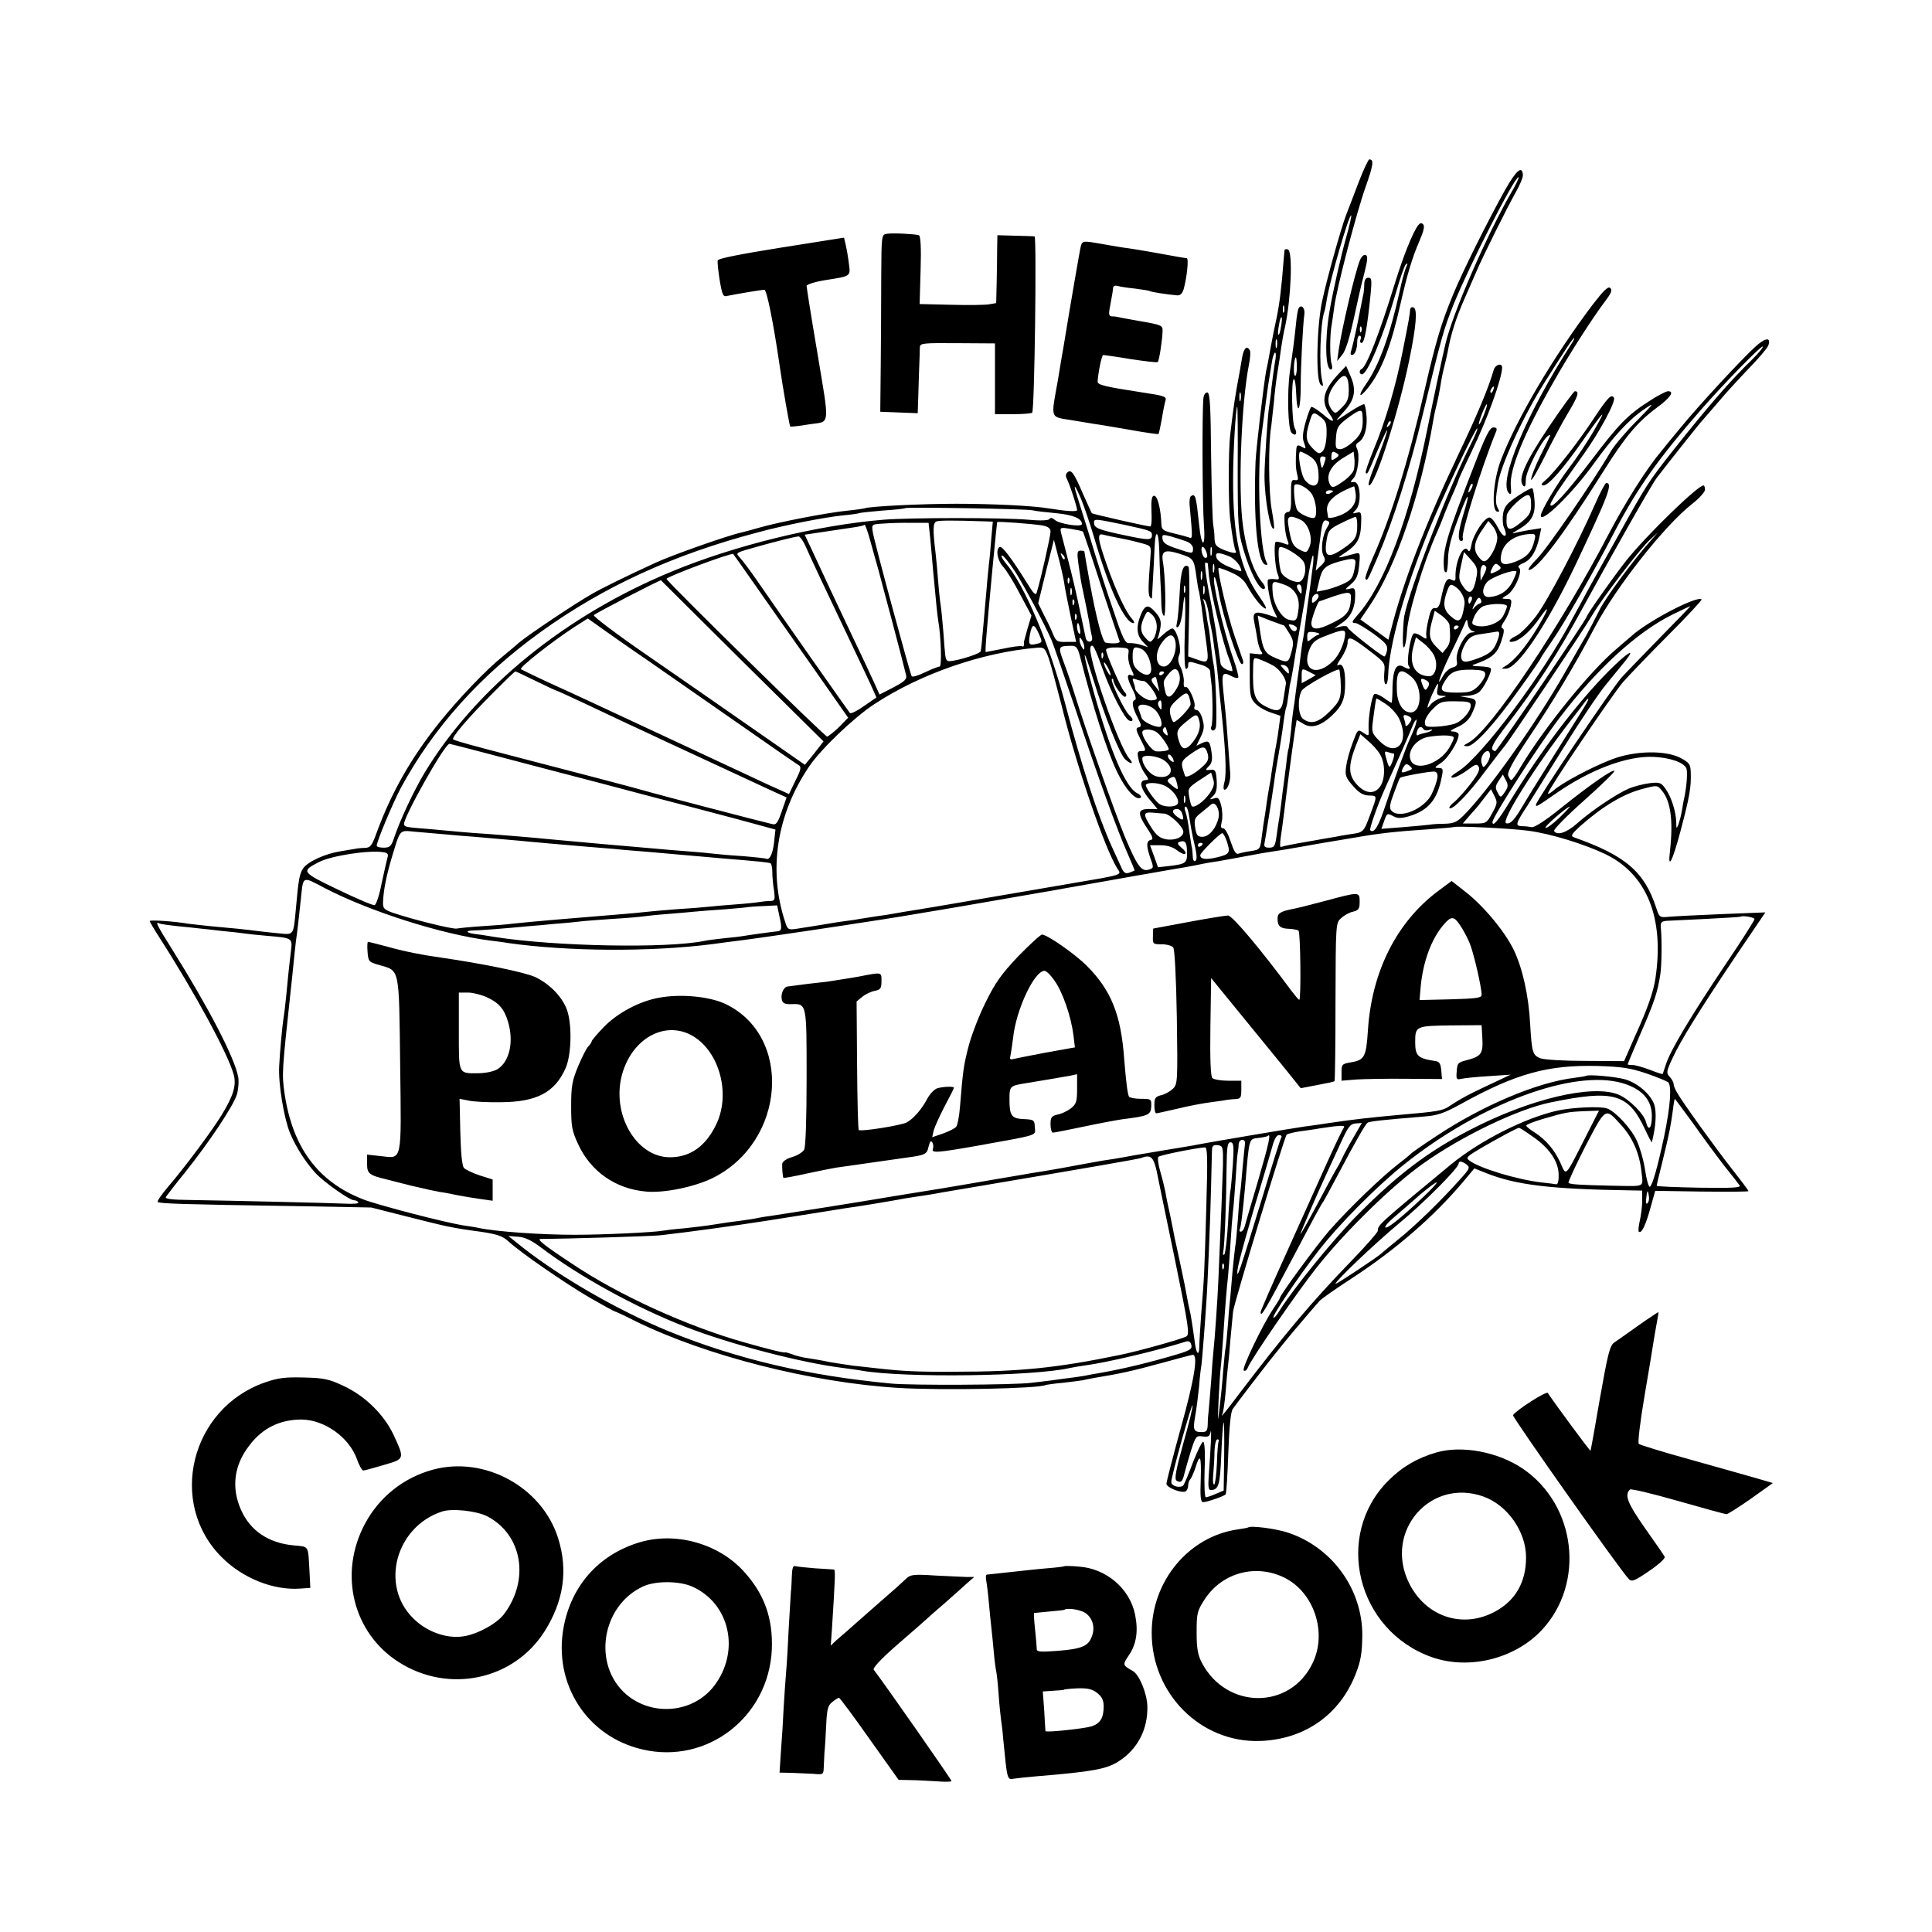 <svg version="1" xmlns="http://www.w3.org/2000/svg" width="1066.667" height="1066.667" viewBox="0 0 800 800"><path d="M562.5 75.7c-2.1 5.4-4.3 11.4-5.1 13.3-2.2 5.8-8.1 26.9-10 36-2.2 10.6-2.6 32.2-.6 34.2 1.1 1.1 1.2.8.7-1.5-1.4-5.3-.8-24 .9-28.7.3-.8.7-3.1 1-5 1.2-7.7 9.3-35.6 10.1-34.8.2.2-.7 4.2-2 8.8-2.2 7.8-5.5 22.2-7 31-2 12-1.7 24 .6 24 .6 0 .7-.9.3-2.3-.8-2.3-.8-12.5.1-16.7.2-1.4.7-4.5 1-7 1-7.7 9.2-39 12.9-49.4C568.7 68.3 569 66 567 66c-.4 0-2.5 4.4-4.5 9.7z"/><path d="M623.2 78.7c-6.9 12.3-17.6 33.7-21.6 43.5-4.9 11.9-7 19-11.7 39.3-6.7 29.4-13.9 52.6-21.6 69.8-1.9 4.3-3.2 8.1-2.9 8.4.8.9.8.8 5.1-9.1 6.5-15.3 13.3-36.7 18.5-58.4 7.9-32.7 8.8-35.9 13-46.4 6.5-16 25.6-53.5 26.8-52.4.2.3-1.1 3.1-3 6.3-10.1 17.5-24.3 49.9-27.3 62.8-1.3 5.5-4.7 21.4-7.5 35.3-7.4 36.7-17.7 64.2-28.7 76.7-2.6 2.9-2.8 3.5-1 3.5.7 0 4 2 7.4 4.4 5.3 3.9 6 4.8 5.6 7.1-.3 1.4-.8 2.5-1.2 2.3-2.4-1.1-15.1-11.2-15.1-12 0-.6-1.2-.7-2.7-.4l-2.8.7 3.1-2.1c3.3-2.1 5.2-5.6 5.5-10 .2-4.4 0-4.8-2.3-4.2-2.1.5-2 .3.6-1.9 2.3-2 3-3.6 3.4-7.9.5-5.2.4-5.3-1.9-4.7-7.5 2-7.6 2-4.4-.1 5.4-3.5 6.8-5.9 7.1-11.8.2-5.2.1-5.6-1.8-5.1-1.9.5-1.9.4-.3-1.3 2.4-2.6 1.8-11.6-.8-11.4-1.7.2-1.7 0-.3-1.5 1.9-2 2.8-9.8 1.5-12.3-.6-1.2-.5-1.9.4-2.5 2.5-1.4 3.8-5.3 3.6-10.4-.2-2.7-.6-5.2-1-5.5-.4-.2-3 1.2-5.9 3.1-2.9 1.9-5.3 3.5-5.5 3.5-.1 0 1.2-1.7 3.1-3.7 4.4-4.8 5.1-8.8 2.7-14.4l-1.9-4.4-3.3 3.5c-6.2 6.7-7.2 11.1-3.7 16.2 2.8 3.9 1.7 4.1-2.5.4-2.3-1.9-4.5-3.3-4.9-3.1-.4.2-1.5 3.1-2.4 6.4-1.2 4.3-1.4 6.6-.6 8.5.9 2.5.8 2.6-1 1.6-1.6-.9-2-.7-2.2.7-.4 5.4-.3 8.1.3 10.6.6 2.3.5 2.7-.9 2.5-1.5-.3-1.7.6-1.6 6.4.1 5.1-.2 6.8-1.2 6.8-.8 0-1.4.6-1.5 1.2-.2 3 .3 8.3 1.2 10.4.8 2.2.7 2.3-1.8 1.3-1.4-.5-2.8-.7-3.1-.5-.8.9-.3 10.2.8 13.1.9 2.4.8 2.6-1.2 2.3-1.3-.1-2.5 0-2.7.2-.8.9.9 10 2.4 12.9l1.4 2.9-4.4-1.4c-5-1.5-6-.8-5.1 3.4.3 1.5.9 4.5 1.2 6.7.3 2.2 1.1 4.6 1.7 5.3.8 1.1.4 1.3-1.9 1l-2.9-.3v9.2c0 8.1.2 9.4 2.3 11.6 1.2 1.3 4.1 3 6.3 3.7l4.1 1.4-.6 4.5c-.3 2.5-.8 5.5-1 6.6-.7 3.6-1.9 10.9-2.2 13.2-.1 1.2-.5 3.4-.8 5-.3 1.5-.8 4.6-1.1 6.8-.3 2.3-.7 5-.9 6.1-.2 1.1-.7 4.5-1.1 7.6-.7 5.5-.7 5.6-4.5 6.2-2.1.3-4.5.8-5.2 1.1-1 .4-1.9-1.1-3.2-5-1-3.1-2.3-5.5-3.1-5.5-1 0-1.1-.7-.6-2.8.4-1.5.3-4.4-.2-6.5-.8-3.2-1.3-3.7-3-3.1-2 .6-2 .6-.3-1.1 1.3-1.3 1.6-3 1.4-6.4-.3-4.1-.6-4.6-2.7-4.3-2.1.2-2.1.1-.6-1.5 1.3-1.2 1.6-2.7 1.2-5.6-.7-4.8-1.1-5.3-4-4l-2.3 1.1 1.8-3.7c1.4-2.9 1.6-4.3.7-7.4-.5-2-1.6-3.7-2.4-3.7-.8 0-1.2-.6-.9-1.3.7-1.8-2.5-8.9-3.7-8.2-.5.4-.9-.5-.7-2.2.1-1.5-.5-4.2-1.3-5.9-1.1-2.2-1.3-3.6-.6-5.2 1.1-2.3-.7-9.7-2.6-10.9-.5-.3-2.2.8-3.9 2.3-1.7 1.6-2.8 2.4-2.5 1.8.4-.7.9-2.7 1.2-4.5.4-2.6 0-4-1.9-6.2-3.1-3.6-4.4-3.4-6.2.8-2 4.9-1.8 8.5.8 11.2l2.2 2.3-3-1c-1.6-.5-3.8-.8-4.8-.7-1.7.2-2.7-1.9-6.5-13.3-2.6-7.4-5.9-17.8-7.5-23-2.5-8.4-3.8-12.5-7.6-24.6-1.8-5.6-1-5 1.6 1.1 1.4 3.3 3.8 10.6 5.5 16.2 6.1 21.1 12.7 35.3 16.2 35.3.6 0 .3-.8-.6-1.8-2.5-2.7-6.6-11.5-10.3-22-3.9-11.1-4.2-13.6-1.6-12.8 1.6.4 4.5 1 9.7 2 1.1.2 3.8.9 6.1 1.5 4 1.1 4.1 1.1 3.8 5.3-1 13.1-1 15.8-.3 17 .5.7.9.8.9.3.5-9.2 1-17.8 1.1-21.1.3-7.4 1.6-6.8 1.9.7.1 4.1.3 10.1.5 13.4.2 3.3.4 7.9.4 10.2.1 2.4.6 4.3 1.1 4.3.9 0 .6-16.5-.5-22.6-.7-4.3.9-5 6.9-3.1 5.9 1.9 6 2 7.1 10.2.3 2.2.7 4.7 1 5.5.2.8.6 3.5 1 6 .3 2.5 1.1 8.7 1.8 13.7 1.4 10.1 1.4 10.2-4.2 8.2l-3.1-1.1.4-18.4c.2-10.1.1-18.6-.3-18.8-2.1-1.4-3.2 1.7-3.6 10.5-.3 5.2-.7 10.7-1.1 12.4-.5 2.3-.3 2.7.6 1.9.7-.7 1.4-3.6 1.7-6.5.9-10.6 1.4-6 .9 8.9-.3 9.1-.1 15.2.5 15.2.5 0 .9-.7.9-1.5 0-1.8.2-1.8 5.1-.3 2.3.6 3.9 1.8 4 2.7 0 .9.2 2.7.4 4.1.7 4.5.8 17.8.1 18.8-.3.6-.2 1.3.3 1.6.5.3 1.2-.1 1.5-1 .7-1.8 0-22.3-.9-26.4-.3-1.4-.8-5-1.1-8-.3-3-.7-6.2-.9-7-.2-.8-.7-3.5-1-6-.4-2.4-.9-4.9-1.2-5.5-.4-.7-.2-.7.5 0 .6.5 1.3 3 1.7 5.5.3 2.5.8 5.2 1 6 .2.8.7 3.5 1 6 .3 2.5.8 5.6 1 7 .2 1.4.7 5.4 1 9 .3 3.6.8 8.1 1 10 2 18.4 2.5 28.5 1.5 31.9-.5 1.9-.5 3.1.1 3.1 1.3 0 2.6-3.9 2.3-6.9-.1-1.5-.5-6.9-.9-12.1-.4-5.2-.8-10.9-1-12.5-.2-1.7-.6-6-1-9.8-.7-7.1-.3-7.7 3.7-5.6 1.1.6 2.2.8 2.5.5.3-.3-.6-3.8-2-7.8-4.4-12.6-9.2-33.8-7.8-33.8.4 0 1.2 3.2 1.9 7.2 1.5 8.8 8.1 28.8 9.4 28.8.6 0 .8-.8.4-1.8-.3-.9-1.9-5.5-3.5-10.2-2.6-7.5-7.2-27-6.5-27.8.1-.2 2.4.6 5.1 1.8 3.5 1.5 5.4 3.1 6.8 5.7 2.4 4.5 6.3 9.3 7.6 9.3.5 0-.6-2.1-2.5-4.8-8-11.2-11.1-24.8-11-49.2 0-10.9 1.1-29 1.7-29.7.2-.1.3 11.4.2 25.5 0 23.8.2 26.3 2.3 33.5 2.9 10.1 7.2 18 8.9 16.4.3-.4-.1-1.5-.9-2.4-4-4.6-7.4-15.3-8.5-27-1.5-16.3-.1-48 2.8-63 .6-2.9.8-5.7.4-6.3-1.2-2-2.4-.9-3.1 2.7-.4 2.1-.8 4.7-1 5.8-2.1 11.2-2.5 14-4 26.5-.8 6.8-.8 28.9 0 35.2.9 7.5 1.8 12.2 2.3 13 .7 1.2-1.4.9-5.2-.6-3-1.3-3.5-2-3.6-4.8 0-1.8-.3-4.2-.5-5.3-.3-1.1-.7-13.9-.9-28.5-.2-21.5-.5-26.5-1.6-26.5-.8 0-1.5 1.1-1.6 2.5-.6 6.4-.4 44.4.2 52 .8 10.2-1 10.2-2 0-1.2-11.5-1.5-12.7-3.3-11.6-.5.3-.8 2-.6 3.8 1.3 14.2 1.3 14-.4 13.3-.9-.3-3.8-1.1-6.4-1.7-4.2-1-4.8-1.5-4.9-3.7-.2-6.5-1.7-12.3-3.2-11.8-.8.2-1.1 2.3-.9 6.5.2 3.4 0 6.2-.5 6.2-1.3 0-23.8-5.1-24.2-5.5-.2-.2-1.8-3.9-3.7-8.1-3.8-8.8-4.9-10.3-6.5-8.7-.7.7-.7 1.6 0 2.9 1.1 2.1 4.1 11.3 4.1 12.6 0 .8-4.4.5-11.9-.7-6.5-1.1-23.3-1.9-38.1-1.9-14.7 0-36.6 1.1-38 1.9-.3.1-3.6.6-7.5 1-8 .8-28.3 4.7-36.5 7.1-3 .9-6.2 1.7-7 1.9-5.3 1.1-28.6 9.3-35.5 12.5-11.8 5.4-22 10.4-26.5 13-6.9 3.9-26.6 17.1-30.2 20.2-1.4 1.3-4.4 3.7-6.5 5.5-7.1 5.7-18.5 17.7-26.3 27.4-11.8 14.7-20 29.2-26 45.6-2 5.5-2.6 6.3-4.9 6.4-1.4 0-3.3.2-4.1.4-.8.1-3.5.6-6 1-6.4 1-13.6 4.3-15.5 7.1-1.5 2.4-1.9 4.4-3 16.9-1 10.8-.8 10.6-6.8 10-2.9-.3-7-.7-9.2-1-4.6-.6-10.3-1.2-19.5-2-3.6-.4-7.6-.8-9-1-5.7-1-16-1.7-16-1.1 0 .3 1.7 3.2 3.7 6.3 15.2 23.7 28.9 49 31.1 57.4 1.1 4.3-.1 8.5-4.9 16.4-4 6.6-15.4 21.9-22.2 29.8-2.7 3.2-4.7 6-4.4 6.4.7.7 10.3 1 55.8 1.7l32.6.6 15.4 3.9c16.3 4.1 17.7 4.5 30.4 6.2 6.4 1 8.6 1.7 11 3.9 5.2 4.8 23.7 17.5 33.8 23.4 5.4 3.1 10 5.6 10.2 5.6.3 0 4.2 1.8 8.7 4.1 29.4 14.4 72.8 25.4 108.8 27.6 17.9 1.1 58.3.3 61-1.2.3-.1 3.4-.6 7-.9 3.6-.4 7.4-.9 8.5-1.1 1.1-.3 3.4-.7 5-1 9.9-1.6 15.8-2.9 27.1-6 6.9-1.9 12.9-3.5 13.3-3.5 2.3 0 .7 10-4.9 30.1-3.3 12-6 22.5-6 23.3 0 1.6 6.4 4.1 8 3.1.5-.3 1-1.4 1-2.4 0-.9.4-2.1.9-2.6.5-.6 1.4-2.7 2.1-4.7 1.9-6.3 2.5-5.1 2.2 4.8-.3 7.3 0 9.4 1 9.4 1.6 0 8.5-2.4 9.3-3.2.3-.3.8-7.9 1.1-16.9.4-10.9 1-17.1 1.8-18.4 1.2-1.8 15.6-20.6 18.9-24.5.6-.8 3.2-4 5.7-7s5.8-6.8 7.3-8.6c1.5-1.7 3.3-3.8 4-4.6.7-.9 6.6-5 13.2-9.3 18.4-12 34.1-25.6 46.5-40.3l4.5-5.4 5 2c12.4 4.9 26.6 6.6 59.3 7.1l5.2.1v4.2c0 2.4-.5 6.1-1 8.3-.5 2.2-.7 4.2-.4 4.5 1.1 1 2.9-2.8 4.8-9.8l2-7.1 19.3.3c10.6.1 19.3.1 19.3-.2 0-.3-3.1-4.4-6.8-9.1-6.9-8.8-20.7-27.9-22.9-31.9-.7-1.2-1.3-2.7-1.3-3.4 0-.6-.7-1.9-1.6-2.9-1.5-1.6-1.4-2.2 1-7.4 3.3-7.3 11.1-19.9 26.2-42.4l12.4-18.3-17.8.7c-9.7.4-19.6.9-21.9 1.1-4 .4-4.2.3-5.4-3.4-4.9-15.2-12.7-21.9-34.2-29.5-1.4-.5-1-1.3 2.5-4.5 9.5-8.4 18-13.5 26.2-15.6 5.7-1.5 5.9-1.5 7.7.7 3.7 4.4 4.8 12.3 3.4 25.1-1 8.2 1 4.4 4.4-8.4 3.8-14.4 4.4-18 4.2-24.2-.1-3.4-.6-4-4.3-6-6.3-3.2-18.8-3-28.3.6-8.4 3.2-21.1 10-24.2 12.9-1.3 1.1-2.3 1.7-2.3 1.2 0-1.5 26.7-41 31.1-46.1 2.4-2.7 10.7-11.4 18.6-19.3 7.9-7.9 14.1-14.6 13.9-14.9-1.8-1.7-22.5 9.1-29.2 15.3-.6.5-3.5 3-6.4 5.5-10.7 9.1-29.3 32-39.1 48.2-1.8 3.2-3.7 5.8-4.1 5.8-.4 0-.9-.9-1.3-1.9-.4-1.4 1.9-5.7 8.3-15.3 10.3-15.3 19.4-30.5 27.7-46.3 8.9-16.7 28.7-41.8 40-50.7 3-2.3 5.5-5.1 5.5-6 0-1-.3-1.8-.6-1.8-2.4 0-23.5 20.5-31.9 31-5 6.3-16.5 22.5-16.5 23.4 0 .9-34.2 51.4-37.7 55.5-.2.3-.8 0-1.3-.5-.7-.7.8-3.4 4.3-8 14-18.1 22.5-31.2 33.2-50.9 12-21.9 28.3-50.7 30.5-53.6 4-5.3 18.4-23.4 19-23.9.3-.3 3.2-3.7 6.5-7.5 3.2-3.9 9.1-10.2 12.9-14.2 3.8-3.9 7.3-8 7.8-9.2 1.3-3.6-1.2-3.4-5.5.6-5.6 5.1-23.2 24.1-30.4 32.9-3.2 3.8-7.1 8.6-8.6 10.5-6 7.1-14.7 21-21.3 33.5-20.1 38.6-49.2 82-58.3 86.9-2.4 1.3-2.4 1.4-.5 1.5 2.9 0 11.3-9.2 21.8-24 4.8-6.6 8.6-12.2 8.6-12.5 0-.2 2-3.2 4.4-6.7 5.2-7.4 17.8-29.5 26.3-45.9 9.2-17.6 17.9-29.9 35.7-50.3 9.9-11.3 24.9-26.6 25.5-26.1.3.3-1.7 2.7-4.4 5.4-8.8 8.5-18.2 19.3-32.7 37.6-10.4 13.2-11 14.2-22.3 34.5-6 10.7-11.7 21-12.7 22.8-1 1.9-3.9 7.3-6.5 12-12.2 23.3-37.7 57.3-47.2 63.4-3 1.9-3.9 2.8-2.5 2.8 1 0 3.7-1.4 5.9-3 3.4-2.6 4-2.8 4.8-1.5.6 1.2-.3 3.1-3.4 7.1-2.3 3-5.4 6.4-6.7 7.5-1.4 1-2.3 2.2-2 2.5 1.1 1.1 8-6 15-15.5 4-5.3 7.5-9.8 7.8-10.1 1.3-1.3 32.8-48.2 36.4-54.4 4-6.9 19.8-27.5 23.8-31.1l3.3-3-3.1 3.5c-7.3 8.2-18.9 23.9-21.3 29-1.5 3-3.8 7.5-5.2 10-1.5 2.5-5.4 9.4-8.9 15.5-12.3 21.5-31.8 49-42 59.2-2.7 2.7-4 3.3-7.9 3.4-2.5 0-5.3.2-6.2.4-.9.1-5.7.6-10.8 1l-9.1.7 1.1-3.1c1.2-3.5 1.3-3.5 4.1-2 1.6.8 3.1.8 6.2-.1 8.1-2.4 11.8-6.9 13.6-16.3.7-3.3.5-3.7-1.4-3.7-1.8 0-1.6-.3 1.1-2.1 2.9-1.9 7.3-8.9 7.3-11.7 0-.7-1-1.2-2.2-1.3-1.8 0-1.3-.5 1.8-1.9 2.7-1.2 4.6-2.9 5.7-5.1 2.6-5.7 2.5-6.3-1.3-7l-3.5-.6 3.1-.2c1.6 0 3.8-.7 4.7-1.4 2-1.4 5.7-8.9 5-9.9-.2-.5-2.3-.8-4.6-.9-2.3 0-3.5-.3-2.7-.6 7.7-2.7 9.9-4.5 11.6-9.6 1.2-3.6 1.4-5.2.6-5.5-.8-.2-.5-1.3.7-3 1.1-1.5 2.2-4.2 2.6-6 .6-2.9.4-3.2-1.7-3.2-2.3-.1-2.2-.1.4-1.7 3.1-2 6.6-10.2 4.7-11.3-.6-.4.3-1.2 2-1.9 3.1-1.3 5.4-5.1 6.6-11l.7-3.4-3.8.6c-2.2.3-5 .9-6.4 1.2-2.3.6-2.2.5.5-1.1 5.8-3.3 7.4-6.3 6.9-12.3-.2-2.5-.6-4.7-.9-4.9-.3-.3-2.9 1.1-5.9 3.1-4.5 3-5.6 4.3-6.2 7.3-.3 1.9-.2 4.5.3 5.7 2 4.4 0 4.9-2.2.6-1.2-2.4-2.8-4.5-3.6-4.6-2-.4-6.9 7-7.6 11.3-.4 2.3-.9 3.1-1.4 2.3-1.9-3.1-5.5 4.8-5.2 11.3 0 1.4-.4 1.5-1.8.8-1.8-1-2.8.9-4.4 8.8-.5 2.2-1.2 3.2-2.3 3-1.2-.2-1.9 1-2.7 4.7-.7 2.8-1.1 5.8-.9 6.7.2 1.6 0 1.6-2.2.1-1.4-.9-2.8-1.3-3.1-.9-1.4 1.4-3 12.1-2 13.3 1.1 1.5.2 1.7-2.3.3-2.8-1.5-4.2 1.2-4.4 8.5 0 3.6-.2 6.5-.4 6.5s-1.7-.9-3.3-2.1c-1.6-1.1-3.3-1.8-3.8-1.5-1.1.7-2.6 9.8-2.4 14.3.2 3.2.2 3.3-2.2 1.7-2.3-1.5-2.3-1.5-4.4 4.2-1.2 3.1-2.4 7.5-2.7 9.8-.5 3.6-.2 4.6 2.8 8 2.5 2.9 4.2 3.9 6.6 4 3.6.1 3.6-.2.5 8.1-2.6 7-2.7 7.2-8 7.9-2.7.4-5.5.9-6.3 1.1-.8.1-6 1-11.5 2-5.5.9-10.3 1.9-10.7 2.1-1 .6-1-.6.2-8.6.5-3.6 1.1-8.5 1.4-11 1.4-11.5 4.1-31.1 4.5-32.8.1-.1 1.2.5 2.6 1.4 3.3 2.2 7.3 1.1 11.9-3.2 4.5-4.2 5.6-7 5.6-13.7 0-5.8-1.1-8.4-3-7.2-.7.4-.1-1 1.4-3.1 1.4-2.1 2.6-4.9 2.6-6.2 0-3.1 1.6-2.5 9.5 3.6 6 4.6 6.1 4.8 5.7 8.8-.2 2.3 0 4.4.5 4.7.6.4 1-1.3 1.1-3.6.4-12.6 6.9-35.7 16.9-60.2 5.1-12.5 19.4-42.7 20-42.1.3.2-1 3.2-2.7 6.6-9.4 18.6-25.3 59.8-27.5 71-.4 2-.7 8.7-.6 11.4.2 3.9 1.4.5 1.7-5 .5-7.6 6.8-28.4 12.4-40.9.5-1.1 1.9-4.4 3-7.4 1.2-3 3-7.4 4.1-9.7 1-2.4 1.9-4.5 1.9-4.8 0-.3 2.5-5.6 5.5-11.9 6.4-13.2 12.4-29.9 12.5-34.5 0-2.1-2.8-1.3-3.5 1-2.1 7.4-6.8 18.6-15 35.8-13.1 27.6-22.7 52.5-27.5 71.7l-1.1 4.2-5.8-4.2-5.8-4.2 4-5.9c10.7-15.9 21-45.9 26.2-76.6.3-1.9 1-5.1 1.5-7 .5-1.9 1.1-5.3 1.5-7.5.3-2.2 1-5.6 1.5-7.5.5-1.9 1.1-4.6 1.4-6 1.3-7.4 3.4-14.1 7.1-22.5 1.2-2.8 3.3-7.5 4.6-10.5 2.9-6.9 12.9-26.9 16.6-33.5 1.6-2.8 2.9-5.9 2.9-6.9-.2-4.3-2.7-2.2-7.4 6.1zm-64.7 82.8c0 3.6-.6 5-2.8 7.2-2.7 2.7-2.8 2.8-4.3.9-2.5-3.4-1.5-7.5 2.9-12.4 2.7-3 4.2-1.5 4.2 4.3zm59.8 0c-.3.9-.8 1.4-1 1.1-.3-.3-.2-.9.2-1.5.9-1.6 1.5-1.3.8.4zm-104.6 4.2c-.3 1-.5.4-.5-1.2 0-1.7.2-2.4.5-1.8.2.7.2 2.1 0 3zm100.7 6.2c-.9 2.3-1.8 4-2 3.8-.2-.2.4-2.2 1.3-4.5s1.8-4 2-3.8c.2.2-.4 2.2-1.3 4.5zm-50.3-.7c.6 5.8-.2 8.5-3.6 11.5-1.9 1.8-4.4 3.3-5.5 3.3-1.9 0-2.1-.5-1.8-4.7.3-4.2.7-5 4.6-8 4.7-3.5 6.1-4 6.3-2.1zm-17 1.7c2 1.6 2.3 2.7 2.2 7.1-.1 3.2-.7 5.8-1.6 6.8-1.4 1.3-1.8 1.2-4.1-1.1-2.9-2.9-3.2-5.1-1.4-10.8 1.3-4.5 1.7-4.6 4.9-2zm-5.1 15.8c3 1.8 4 3.9 4 9 0 3.9-2.6 4.5-5.5 1.3-1.8-1.9-3.5-12-2-12 .4 0 2 .8 3.5 1.7zm11.7-.9c.9.6.7 1.1-.7 2-1.6 1-1.8.9-1.7-.8.1-2.2.6-2.4 2.4-1.2zm6.9 6.7c-.3 1.2-2.4 3.5-4.7 5-3.4 2.4-4.2 2.6-5 1.4-2.2-3.5-.1-8.1 5.3-11.3l4.3-2.6.3 2.6c.2 1.5.1 3.6-.2 4.9zm-11.7-4.8c0 .5-.4 1.7-.8 2.8-.7 1.7-.8 1.7-1.3-.8-.4-1.9-.1-2.7.8-2.7.8 0 1.4.3 1.3.7zm-5.4 15.4c1.5 2.8 2 8.1.9 9.2-.9.9-6.4-1.4-7.3-3.2-.8-1.4-1.5-6.8-1.2-9.8.2-2.2 6.1.7 7.6 3.8zm17.8-1c.8 4.7-2.2 8.2-8.5 10-1.5.4-2.8.5-2.9.1 0-.4-.2-1.4-.3-2.2-.7-3.1 1.5-6 6.1-8.4 2.6-1.3 4.9-2.3 5-2.2.2.1.4 1.3.6 2.7zm-9.3-.7c0 .2-.7.6-1.5 1-.8.3-1.5.1-1.5-.4 0-.6.7-1 1.5-1s1.5.2 1.5.4zm82 5.5c0 3.3-.6 4.4-3.7 7-5.5 4.6-6.9 4.1-6.4-2.4.2-2.2 6.7-8.5 8.8-8.5.9 0 1.3 1.3 1.3 3.9zm-206.5 2.4c1.1.3 5.5.8 9.8 1.2 7.2.7 10.7 2.2 10.7 4.5 0 1.4-9.3 0-11.2-1.7-1-.9-1.8-1.1-2.2-.4-.4.6-3.6.8-8.9.3-10.5-.9-48.6-.9-59.8 0-27.1 2.2-61.6 10.6-87.6 21.4-44.4 18.3-81.4 48.5-102.5 83.4-4.5 7.5-10.4 20.1-12.7 27.2-1.1 3.2-1.7 3.8-4.2 3.8-1.6 0-2.9-.3-2.9-.8 0-1.8 6.5-17.3 9.9-23.8 13.5-25 32.9-46.7 58.1-64.8 26-18.7 54.7-31.9 89.6-41.1 11.4-3.1 27.2-6.2 35.5-7.1 3.5-.3 6.7-.8 7-1 .3-.1 4.6-.6 9.5-1 4.9-.3 9.1-.8 9.3-1 .6-.5 50.2.3 52.6.9zm111 3.9c3.3 1.5 5.3 7.7 3.7 11.3-1.1 2.5-1.3 2.5-4.1 1.1-2.8-1.5-3.5-3-4.6-10-.7-4 .4-4.5 5-2.4zm23.5 2.2c0 5-.8 6.3-5.6 9.6-6.9 4.8-8.5 3.7-6.8-4.9.5-2.5 1.6-3.5 5.8-5.5 2.8-1.4 5.4-2.5 5.9-2.6.4 0 .7 1.5.7 3.4zm-153.7-1.5l2.8.1-.6 6.7c-.3 3.8-.7 8.6-1 10.8-.2 2.2-.7 6.5-.9 9.5-1.4 16-1.9 21.7-2.1 23.5-.1 1.1-.3 2.5-.4 3.1-.1 1.3-12.9 5-13.8 4-.9-.8-.9-1.3-1.7-12.2-.4-4.9-.9-9.8-1.1-10.9-.2-1.1-.7-5.4-1-9.5-.3-4.1-.8-9.5-1.1-12-1.2-9.8-1.1-12.5.4-13.1 1.3-.4 6.3-.5 20.5 0zm57.7 1.5c10.2 2.2 11 2.5 11 4.1 0 2.3-1.2 2.3-11.5.1-10.9-2.3-12.5-3-12.5-5.2 0-1.7.5-1.6 13 1zm83.6.9c-2.1 3.3-2.8 9.4-1.6 11.8 1 1.7.8 2.4-1 4.1l-2.2 2.1.6-3.9c.3-2.1.8-6.2 1.2-8.9.8-7.1 1.3-8.5 2.9-7.9 1.2.5 1.2.9.1 2.7zM385.2 223c.3 3.6.9 9.6 1.2 13.5 1.3 13.9 1.7 18 2.1 20.5 1.2 6.9 1.5 19 .6 19-.6 0-3.4 1.1-6.1 2.4-2.7 1.3-5.2 2.1-5.5 1.6-.7-1.2-15.6-56-16.1-59.7-.5-3.2-.5-3.2 4.3-3.5 2.6-.2 8-.4 11.8-.3h7l.7 6.5zm46.6-5.4c2.3.5 3.2 1.2 3.2 2.6 0 1.7-3.9 19.2-5.7 25.1-.4 1.5-1.3.6-4.1-4-6.5-10.4-10.3-15.4-11.3-14.8-1.7 1.1-.9 5.6 1.5 8.2 1.3 1.4 4.5 6.5 7 11.4l4.7 8.8-1.6 5.3c-.8 2.9-1.5 5.4-1.5 5.5.1 1.7-.1 2.3-.8 1.9-.5-.3-4 .2-7.8 1-3.8.7-7 1.4-7.2 1.4-.4 0 .2-7 2.7-34 1.4-14.5 1.9-19.4 2-19.8.1-.4 14.6.7 18.9 1.4zm188.2 5.1c0 2.7-2.2 7.4-4.3 9.2-1.2.9-1.9.7-3.5-1.4-2.4-3-1.8-6.4 1.9-11.6l2.2-3.2 1.9 2.3c1 1.2 1.8 3.3 1.8 4.7zm-256.4 12.8c1.3 4.7 10.6 39.7 11.6 44.1.4 1.6-.6 2.6-5.2 5l-5.8 3-2.5-5.5c-1.4-3.1-5.2-11.2-8.5-18.1-7.2-15.1-12.3-26.1-16.7-35.6l-3.3-7 8.7-1.3c4.7-.7 10.2-1.5 12.1-1.8 1.9-.3 3.7-.7 4-1 .2-.2 1.3 2.7 2.3 6.4 1 3.7 2.5 9 3.3 11.8zm84.8-15.4c.2.2 3.6 10.3 7.5 22.4 4 12.1 7.5 22.5 7.7 23 .4.9-2.6 1.2-5.8.6-1.2-.2-3.8-9.9-6.4-24.1-1-5.4-2.4-13.4-2.4-13.7 0-.2-.7-.3-1.6-.3-1.3 0-1.5.8-.9 5.2.8 5.6 1.1 7.8 2 11.8 1.3 6.1 1.6 7.8 2.5 12.5.4 2.7 1 5.6 1.2 6.4.5 2.1-2 2.5-2.6.4-.2-1-1.4-6.5-2.6-12.3-1.2-5.8-3.3-14.8-4.7-20-1.3-5.2-2.7-10.4-3-11.6-.4-2-.2-2.1 4.1-1.4 2.5.4 4.8.9 5 1.1zm42.9 4.1c1.6.6 2.7 1.8 2.7 2.9 0 2.3-.1 2.3-6.9 0-4-1.3-5.5-2.3-5.7-3.8-.3-2-.1-2.1 3.4-1.2 2 .6 4.9 1.5 6.5 2.1zm144.1-.5c-1.1 4.8-3.1 7-7.9 8.9-5.1 1.9-6.7 1.1-5.9-2.9.9-5 5.6-8.3 12.2-8.6 1.9-.1 2.2.3 1.6 2.6zm-301.6 3c1.9 4.4 7.2 15.6 19.9 42.3 2.5 5.2 5.6 11.8 6.9 14.6l2.3 5.2-5.2 3.6c-2.8 2-5.4 3.3-5.8 2.8-.6-.7-28.8-40.8-38.7-55.2-2.5-3.6-5.4-7.5-6.5-8.7-2.3-2.6-2.8-2.2 7.8-5.2 7.9-2.2 14.4-3.8 16.1-4 .6-.1 2.1 2 3.2 4.6zM440.6 241c.2 1.9 1.5 8.3 2.7 14.1l2.3 10.7h-4.1c-3.6.1-4.2-.2-5.4-3.1-.7-1.8-2.4-5.4-3.8-8l-2.4-4.9 3.2-13.1 3.3-13.2 1.8 7c1 3.8 2.1 8.6 2.4 10.5zm59.3-10.8c.1.5-.3.8-.8.8-1.1 0-2.1-3.7-1.3-4.5.6-.5 2 1.9 2.1 3.7zm1.8-.5c-.3 1-.5.4-.5-1.2 0-1.7.2-2.4.5-1.8.2.7.2 2.1 0 3zM540 233c1.3 3.2-.2 8-2.4 8-2.7 0-6.6-2.3-7.2-4.3-.8-2.5-1.3-9-.7-9.9.8-1.5 9.2 3.6 10.3 6.2zm-227.5 9c4.8 6.9 15.5 22.1 23.8 33.9l14.9 21.3-3.8 3.9c-2.2 2.1-4.4 3.8-4.9 3.9-1 0-66.5-64.3-66.5-65.3 0-.9 26.8-10.9 27.6-10.3.1.1 4.1 5.7 8.9 12.6zm128.3-10.5c-.3.3-.9-.2-1.2-1.2-.6-1.4-.5-1.5.5-.6.7.7 1 1.5.7 1.8zm67.8-1.3c2.6.9 5.4 4.2 5.4 6.3 0 .2-2.2-.5-4.9-1.7-2.9-1.1-5.1-2.8-5.4-3.9-.6-2.2.4-2.4 4.9-.7zm102.9 8.1c-1.3 7.5-3 8.7-6 4-1.5-2.3-1.6-3.2-.5-8.2l1.2-5.5 2.9 3.2c2.4 2.6 2.8 3.9 2.4 6.5zm-191.1-1.5c4.1 6.5 11.7 20.8 15 28.2.8 1.9 5.1 14.4 9.6 27.7 9.6 29 17.7 51.3 21.9 60.7 1.7 3.8 3 7 2.9 7.1-.2.1-1.2.5-2.3.9-1.6.5-2.3-.1-3.4-2.7-.8-1.7-2.5-5.5-3.8-8.3-5.7-12.6-12.4-33.1-19.2-58.9-6.5-24.7-16.7-49-24.7-58.4-1.4-1.7-2.1-3.1-1.5-3.1.6 0 3.1 3.1 5.5 6.8zm123.1-1.6c-.4 2.9-.8 6.4-1 7.8-.7 5-1.5 10.6-2 15-.3 2.5-.7 5.6-1 7-.3 1.4-.7 4.5-1 7-.3 2.5-.7 5.8-1 7.5-.2 1.6-.7 5-1 7.5-.3 2.5-.7 5.4-.9 6.5-.2 1.1-.7 5.1-1 8.9-.4 3.8-.9 7.2-1 7.5-.2.3-.7 3.3-1 6.6-.4 3.3-.9 7.1-1.1 8.5-.2 1.4-.7 5-1 8-.4 3-.8 6.2-1 7-.1.8-.6 3.6-.9 6.2-.6 4.2-1 4.8-3.1 4.8-1.7 0-2.2-.5-1.9-1.8.4-2 3.1-19 3.9-24.7.3-2.3.7-5 .9-6 .2-1.1.7-4 1.1-6.5.4-2.5.9-5.2 1-6.1.2-.9.6-4 1-7s.9-5.7 1.1-6c.2-.3.6-2.6.9-5 .3-2.4.7-5.1 1-5.9.2-.8.6-3.3 1-5.4.3-2.1 1.4-8.9 2.5-15 2-11.2 3.1-17.8 3.4-20.6.6-4.9 1.9-11 2.3-11 .3 0 .2 2.4-.2 5.2zm17.7-1.6c-.8 5.7-1.4 6.6-5.5 8.4-2.3 1-5.6 2.1-7.4 2.4l-3.1.6 1-4.3c1.2-5.3 2.4-6.5 8.4-8.2 5.9-1.6 7-1.4 6.6 1.1zm-61.1-.4c0 .2.3 2.5.5 5.3.8 7 5.8 28 8.3 34.2 1.1 2.9 1.7 5.3 1.3 5.2-2.2-.2-4.6-1.7-4.8-3.2-.1-.9-.5-3.4-.8-5.6-.3-2.3-.9-6-1.2-8.4-.4-2.3-1.6-9.5-2.9-16-1.2-6.4-1.8-11.7-1.4-11.7.5 0 .9.1 1 .2zm2.6 3.5c-.3 1-.5.4-.5-1.2 0-1.7.2-2.4.5-1.8.2.7.2 2.1 0 3zm117.1-.2c-2.9 1.5-3.2 1.2-1.8-1.5.9-1.7 1.4-1.9 2.6-.9 1.2 1 1.1 1.4-.8 2.4zm-4.4-1.7c.2.4-.2 1.8-1 3.2l-1.3 2.5-.1-3.3c0-2.9 1.2-4.3 2.4-2.4zm-117.7 4.9c-.3 1-.5.4-.5-1.2 0-1.7.2-2.4.5-1.8.2.7.2 2.1 0 3zm128.7 1c-1.9 3.8-5.1 6.1-9.5 6.5-3.1.4-3.7-3-1.2-6.1 1.6-2 11.1-5.5 12.2-4.5.2.1-.5 2-1.5 4.1zm-183.7.5c-.3.8-.6.5-.6-.6-.1-1.1.2-1.7.5-1.3.3.3.4 1.2.1 1.9zm-135.3 32.6L341 307l-3.8 4.9-3.9 4.8-21.4-14.9c-11.8-8.2-31.6-22-44.1-30.6-12.5-8.6-22.3-16-21.9-16.5.9-.9 27.5-14.7 27.8-14.4.1.1 15.3 15.2 33.7 33.5zm224.4-31.7c4.3 1.5 6.5 5.2 5.9 10-.6 4.9-.9 5.3-4.1 4.5-2.9-.7-6.3-6.4-6.6-11.1-.4-5.2-.3-5.2 4.8-3.4zm-41.1 3.1c-.3.7-.5.2-.5-1.2s.2-1.9.5-1.3c.2.7.2 1.9 0 2.5zm8 .5c-.3 1-.5.4-.5-1.2 0-1.7.2-2.4.5-1.8.2.7.2 2.1 0 3zm40.3-1.5c0 1.9-.2 2-1 .8-1.3-1.9-1.3-3 0-3 .6 0 1 1 1 2.2zm64.1-.9c2.2 1.7 3.7 4.9 3.3 7.1-1.1 7.2-2.2 8-6.1 4.4-2.5-2.4-2.9-4.9-1.2-9.7 1.2-3.4 1.6-3.6 4-1.8zm-159.4 2.9c-.3.7-.5.2-.5-1.2s.2-1.9.5-1.3c.2.7.2 1.9 0 2.5zm115.7 1.4c-.2 5.4-1.6 7.4-7.6 10.3-6.1 3.1-8.8 3.1-8.8.1 0-1.6 2.7-9 3.3-9 .1 0 2.7-.9 5.7-2 6.4-2.1 7.5-2.1 7.4.6zm-13.4-.7c0 .5-.6 1.4-1.4 2.1-1.2.9-1.5.8-1.3-.9.1-2 2.7-3.1 2.7-1.2zm63.4 1.6c-.4.8-.8 1.5-1 1.5-.2 0-.4-.7-.4-1.5s.4-1.5 1-1.5c.5 0 .7.7.4 1.5zm3.3 1.4c-.7.2-1.8 1.1-2.5 2-.7.9-.6.1.4-1.8 1.2-2.6 1.8-3.1 2.5-2 .5.9.4 1.6-.4 1.8zm-168 .3c-.3.8-.6.5-.6-.6-.1-1.1.2-1.7.5-1.3.3.3.4 1.2.1 1.9zm179.3.8c0 .6-.7 2.4-1.5 3.9-1.5 3.1-7.2 5.2-11.2 4.2-2-.6-2.1-.8-.8-3.9.8-1.8 2.4-3.6 3.7-4.2 3.2-1.2 9.8-1.2 9.8 0zm63.7 12.7c-6.9 7.1-14.2 14.6-16.2 16.8-4 4.4-35.5 51.2-35.5 52.7 0 1.1.4.8 8.5-4.8 14.2-9.8 29.1-15.4 40-15 7 .3 12.8 2.3 13.8 4.8.5 1.5.2 6.5-.7 11.3-.4 1.6-.9 4.5-1.2 6.4-.3 1.9-1 4.3-1.4 5.5-.8 1.9-.9 1.8-.9-.9-.1-4.5-2.1-10.6-4.4-13.8-1.8-2.6-2.4-2.9-6.6-2.4-2.5.3-6.4 1.3-8.6 2.2-5.1 2.2-15.7 9.3-21.5 14.5-4.3 3.8-8.2 5.1-9.5 3.1-.3-.6 5.3-6.3 12.5-12.7 7.2-6.4 12.8-11.9 12.5-12.2-.7-.8-10.3 5.9-21.9 15.2-6.4 5.2-11.2 8.3-12.3 8.1-1-.2-2.9-.4-4.2-.4-2.8-.1-2.5-1.1 2.3-8.4 1.8-2.9 8.6-13.8 15.1-24.2 6.5-10.5 14.3-22.1 17.4-25.9 3.1-3.8 6.7-8.2 8-9.8 4.8-6 1-3.7-6.6 3.9-13.4 13.5-28.1 32.9-41.3 54.5-4.6 7.6-7 10.4-7 8.2 0-2.1 18.7-31.2 27.6-42.9 15.2-20.1 32.2-35.8 46.9-43 3.9-1.9 7.2-3.5 7.4-3.5.2 0-5.3 5.7-12.2 12.7zM479 259.5c0 1.7-.6 3.9-1.3 4.9-1.3 1.8-1.5 1.8-3.5-.4-2.2-2.4-2.2-5.1 0-9.3.9-1.8 1.1-1.8 2.9-.1 1.1 1 1.9 3 1.9 4.9zm121.2-.7c.5 6 .3 7.6-1.2 9.5l-1.7 2.1-2.7-2.7c-2.8-2.8-3.2-5.2-1.5-11l1-3.8 3 2.1c1.6 1.2 3 2.9 3.1 3.8zm-154.5-2.6c-.3.8-.6.5-.6-.6-.1-1.1.2-1.7.5-1.3.3.3.4 1.2.1 1.9zm86 2.8c.1 0 1.1 1.5 2.2 3.3 1.7 2.8 1.9 3.8.9 7.5-1.2 4.6-1.5 4.8-6.1 2.9-5.2-2.2-5.8-3.2-7.2-13.2l-.7-4.6 5.3 2.1c3 1.1 5.5 2 5.6 2zM269 274c9.1 6.3 26.4 18.4 38.5 26.8 12.1 8.5 22.6 15.7 23.3 16.1 1.1.6.8 2-1.4 6.3l-2.7 5.6-5.1-2.3c-2.8-1.2-8.9-4.1-13.6-6.3-4.7-2.2-18.2-8.5-30-14s-25.9-12.1-31.3-14.6c-5.4-2.5-14.4-6.7-20-9.2-5.6-2.6-10.5-5-11-5.3-.7-.7 12.4-11.1 22.2-17.5l5.5-3.5 4.5 3.2c2.5 1.8 12 8.5 21.1 14.7zm340.8-12.7c1.3.4 1.1.5-.5.6-2.6.1-6.7 8-6.1 11.6.4 1.8 0 2.5-1.8 2.9-1.3.4-3 1.9-3.8 3.4-3.4 6.1-1.3-.1 2.7-8.4 2.4-4.9 5-10.4 5.8-12.2 1.3-3.2 1.4-3.2 1.7-.8.2 1.4 1.1 2.7 2 2.9zm-162.6-.8c.3 1.3.1 2.2-.3 1.9-.9-.5-1.3-4.4-.5-4.4.2 0 .6 1.1.8 2.5zm89.8-.4c0 1.7-1.7 1.7-2.7-.1-1-1.5-.9-1.7.8-1.3 1 .3 1.9.9 1.9 1.4zm-106.8 2.4c1.5 3.5 1.5 3.5-.9 4.1-3.2.8-3.6.3-2.8-4 .9-4.5 1.7-4.5 3.7-.1zm173.8-3.1c0 .3-.4.8-1 1.1-.5.3-1 .1-1-.4 0-.6.5-1.1 1-1.1.6 0 1 .2 1 .4zm-58 3.4c-.8.2-2.2 1.1-3.1 1.9-1.5 1.2-1.6 1.1-1.6-1 0-2 .3-2.3 3.1-1.9 1.7.3 2.4.7 1.6 1zm11-.6c0 3.4-2.3 8.8-4.8 11.3-7 7.1-13.5 4-9.9-4.8 1.2-2.8 2.5-3.9 6.9-5.5 6.3-2.5 7.8-2.6 7.8-1zm62.6 4.2c-1.2 2.8-2.6 4.1-6.1 5.6-2.6 1.1-5.5 2-6.6 2-2.5 0-2.5-3.5 0-7.7 1.7-2.6 2.8-3.3 6.8-3.8 2.6-.4 5.3-.8 5.8-.9 1.7-.5 1.7 1 .1 4.8zm-133.2-1.8c1.6 4.1-1.3 11.4-4.5 11.4-3.5 0-3.9-5.8-.7-10 2.4-3.3 4.3-3.8 5.2-1.4zM449 268c0 1.3-.1 1.3-1 0-.5-.8-1-2.2-1-3 0-1.3.1-1.3 1 0 .5.8 1 2.2 1 3zm144.8 3.4c1.8 3.6.7 8.6-1.9 8.6-5.8 0-8.5-4.7-6.8-11.6l1.2-4.5 3.1 2.4c1.7 1.3 3.7 3.6 4.4 5.1zm-146.7 0c5.4 21.3 11.2 39.4 15.5 48.3 3.4 7.1 7.7 11.9 9.7 10.6.5-.3-.1-1.2-1.5-1.9-4.7-2.5-10.7-16.4-17.9-41.8-4.8-17.2-5.1-21.2-.3-5.6s11.1 31.4 13.3 33.4c2.4 2.2 3.8 2.1 1.8-.2-4.4-4.8-17.8-43.6-16.1-46.4.9-1.4 1.7.1 5 9.3 3.3 9.3 9.1 20.6 11 21.3 1.8.7 1.8-.8 0-2.3-1.9-1.6-7.9-14.1-7.2-14.9.3-.3.6-.1.6.4 0 1.9 4.1 7.5 5 6.9.6-.4.5-1.2-.4-2-1.4-1.5-7.6-15.6-7.6-17.4 0-.7 1.9-1.1 4.8-1 4.7.2 4.8.3 4.4 3-.2 1.5.3 4.2 1.2 5.9 1.3 2.7 1.3 3.1.1 2.6-2.1-.8-1.9 1.2.5 5.9 1.2 2.3 1.6 4.1 1 4.3-1.5.5-1.2 2.9 1 7.2 1.7 3.3 1.8 3.9.4 4.2-1.2.2-1.1 1.1.9 5 2.4 4.6 2.4 4.8.4 4.8-1.7 0-1.9.5-1.3 3.2.3 1.8 1.5 4.5 2.6 6 1.6 2.2 1.8 2.8.6 2.8-3.5 0-2.4 3.9 2.8 9.7l1.9 2.3h-3.6c-4.7 0-4.8 1.8-.7 8 2.4 3.5 2.7 4.6 1.5 4.8-1.9.4-1.9 2.5-.1 7.7 1.4 3.8 1.3 4-.7 4.6-3.1.9-4.8-1.4-10-13.8-4.2-10.2-16-43.6-20.7-58.8-1.2-3.9-3.2-9.8-4.5-13.2-2.5-6.7-2.4-6.8 3.3-6.9 1.8 0 2.4.8 3.3 4zm-12.8 1.3c.9 2.7 3.2 11.3 5.2 19.1 6.3 25.7 18.1 59.9 23.2 67.9 1.8 2.7 2.8 2.4-20.2 6.3-58.2 10-58.5 10-61.5 10.5-2.7.4-11.2 1.8-12 2-.3.1-3 .5-6 .9-3 .5-6.2 1-7 1.1-.8.2-3.5.6-6 .9-2.5.3-5.4.8-6.5 1-2.1.4-7.5 1.2-13.7 2.2-3.4.5-3.7.3-4.7-2.9-7.1-21.4-3.5-44.5 10-64.4 4.9-7.2 18.5-20.2 26.9-25.7 19.3-12.7 44.9-21.5 67.5-23.4 2.9-.2 3.2.1 4.8 4.5zm38.1-4.1c2 .8 3.7 3.7 4.2 7.4.6 3.6-1.7 4.5-5 1.9-2-1.6-2.6-2.9-2.6-6 0-3.9.5-4.4 3.4-3.3zm-15.7 3.6c-.3.8-.6.5-.6-.6-.1-1.1.2-1.7.5-1.3.3.3.4 1.2.1 1.9zm70.3 3.3c2.9 1.5 6 6 5.4 8-.1.5-.5 3.1-.9 5.7-.7 5.4-2.2 6-7.5 3.3-4.6-2.4-5.4-4.9-5.1-16.2.1-4.1.2-4.2 2.6-3.3 1.4.5 3.9 1.6 5.5 2.5zm-67.1 4c0 .5-.6-.1-1.4-1.5-.8-1.4-1.4-3-1.4-3.5 0-.6.6.1 1.4 1.5.8 1.4 1.4 2.9 1.4 3.5zm73.7-2.2c.3 2.1.1 2.1-2-.2-1.7-1.9-1.7-1.9 0-1.7.9.2 1.8 1 2 1.9zm-45.2 2.2c.4 1.7 0 3.7-1.1 5.5-2.4 4.2-4.2 4.6-4.9 1-.8-3.9-.9-3.8 1.2-6.6 2.4-3.1 4-3.1 4.8.1zm53.9-1.2l2.5 1.3-2.9 1.7-2.9 1.6V280c0-3.4 0-3.4 3.3-1.7zm12.8 3.2c.4 7.5-.1 8.7-4.5 13.1-4.6 4.6-7.7 5.5-11 3.1-2.1-1.6-2.4-8.3-.6-11.7 1-1.8 14.8-9.5 15.6-8.7.1.1.3 2 .5 4.2zm59.9-2.2c0 1-1.3 3.1-2.8 4.7-2.5 2.4-3.6 2.8-9 2.8-6.8 0-7.5-.9-4.5-5.4 2.2-3.4 4.6-4.2 11-4.1 4.4.2 5.3.5 5.3 2zM221.9 282c4.5 2.2 8.3 4 8.6 4 .2 0 5.2 2.3 11.2 5.1 5.9 2.8 14 6.6 17.8 8.4 3.9 1.8 10.6 4.9 15 7 19.6 9.1 35.4 16.4 44.6 20.7l6.6 3-2 5.8c-1.7 4.9-2.3 5.7-4.1 5.2-4.4-1-47.2-12.2-50.6-13.2-3.9-1.2-32.5-8.7-56.5-14.9-16.9-4.4-23.5-6.2-24.8-6.9-1.1-.5 6.2-9.1 16.6-19.4 4.8-4.9 8.9-8.8 9.1-8.8.2 0 4 1.8 8.5 4zm260.1-3.6c0 .3-.4.8-1 1.1-.5.3-1 .1-1-.4 0-.6.5-1.1 1-1.1.6 0 1 .2 1 .4zm102.5 1.9c4.6 3.9 4.4 14.7-.4 14.7-3.2 0-5.6-3.8-5.7-9.3-.3-8.3 1.2-9.6 6.1-5.4zm-105.1 3.1l.7 3-1.9-2.5c-1.4-1.6-1.7-2.6-.9-3.1 1.4-.8 1.3-1 2.1 2.6zm-5.8-1.4c1.3 0 5.4 5.5 5.4 7.2 0 .5-1.1.8-2.5.8-2.2 0-6.5-3.4-6.5-5.1 0-.4-.3-1.5-.7-2.5-.5-1.4-.3-1.6 1.1-1.1 1 .4 2.4.7 3.2.7zm117.3-.1c.9.6 1.1 1.4.4 2.6-1 1.8-1.5 1.5-2.6-1.8-.7-1.9 0-2.1 2.2-.8zm4.3 3.6c-.4 2.1 0 2.5 1.9 2.6 2.2.1 2.2.1-.4.9-1.6.5-3.5 1.7-4.3 2.7-1.9 2.6-1.7 1.3.6-4.1 2.4-5.2 2.9-5.8 2.2-2.1zm-102.8 3.1c.3.9.6 2.2.6 3 0 1.4-5.7 7.4-7 7.4-.4 0-1-1.4-1.4-3.1-.5-2.5-.1-3.5 2.6-6 3.7-3.3 4.4-3.5 5.2-1.3zm86.9 8.9c4.7 9.9-1.2 16.5-8.2 9.2-3-3-3.2-3.6-2.6-8.2.5-4.2 1.1-8.1 1.4-9.3.1-.1 1.8.9 3.9 2.3 2.1 1.4 4.6 4.1 5.5 6zm75.6-2.9c-8.1 12.9-21.7 34.5-23.9 38.3-3.9 6.7-5.5 8.4-7.3 8-2.5-.6 11.8-23.3 26.9-42.8 2.7-3.4 5.3-6.9 5.9-7.7.5-.7 1.1-1.2 1.2-1 .2.2-1.1 2.5-2.8 5.2zM481 292.2c0 1.8-.2 2-.9.8-.6-.8-.7-1.8-.5-2.2.9-1.4 1.4-.9 1.4 1.4zm128-.1c0 2.5-3.6 6.6-6.7 7.6-1.6.5-4.9 1.1-7.5 1.2-4.3.2-4.8 0-4.8-1.9 0-1.2 1.5-3.7 3.3-5.4 2.9-3 3.7-3.3 9.5-3.2 5.1 0 6.2.3 6.2 1.7zm-130.1 2.5c2.1 2.7 2.8 6.4 1.2 6.4-2.4 0-7-2.3-7.4-3.8-.3-.9-.8-2.5-1.2-3.5-1.2-3 4.9-2.3 7.4.9zm17.6 3.5c.9 2.7 0 6-2.6 9.2-2.6 3.4-4.5 3.4-5.6-.1-1.4-4.2-1.1-5.1 2.7-8.2 4.2-3.5 4.7-3.6 5.5-.9zm87.2-1.3c1 .6 1 1.2-.2 2.8-.8 1-1.5 1.4-1.5.7 0-.6-.3-1.8-.6-2.7-.7-1.7.3-2 2.3-.8zm2.3 3.9c-.6 1.6-1.5 3.7-2 4.8-1.9 4.1-6.7 17.3-10.1 27.4-3 9.2-4.9 12.4-6.5 10.9-.5-.5 3-10.4 6-17.1.8-1.7 3.5-7.9 6.1-13.5 2.5-5.7 5-11.5 5.5-12.8.5-1.3 1.2-2.4 1.5-2.4.2 0 0 1.2-.5 2.7zm-102.7 2.4c.4 1.6.3 1.8-.9.8-.7-.6-1.1-1.5-.8-2 .8-1.3 1.1-1.1 1.7 1.2zm106.2-1.1c.3.5 1.3.6 2.3.3.9-.3 1.4-.3 1.1.1-.4.4-1.6.8-2.8 1.1-1.1.2-2.5.6-3 .9-.5.4-.7-.3-.4-1.4.6-2.1 1.8-2.6 2.8-1zm-110.4 1.3c1.9 1.4 5.3 6.6 4.8 7.1s-3 .9-5.2.7c-1.7-.1-5.7-5.5-5.7-7.9 0-1.5 4-1.5 6.1.1zm92.3 9c2.2 3.5 2.3 10 .2 13.2-2.3 3.5-6.1 3.3-9.7-.6-3.5-3.8-3.7-7.5-.8-15.3l2.2-5.6 3.2 2.8c1.8 1.5 4 3.9 4.9 5.5zm30.6-6.8c0 .5-.9 2.5-2 4.3-4 6.6-14.1 9.8-15.9 4.9-1.5-3.8 2.4-8.8 7.5-9.6 5.6-.9 10.4-.7 10.4.4zm-380.9 11.6c18.9 4.9 42.1 11 51.4 13.5 9.4 2.4 24.1 6.3 32.8 8.6l15.8 4.3-.6 5.5c-.6 4.9-1.9 7.4-3.5 6.5-.3-.1-4.5-.6-9.5-1-4.9-.3-10.3-.8-12-1-1.6-.2-6.6-.7-11-1-4.4-.3-9.8-.8-12-1-4.4-.4-13.5-1.2-23-2-6.6-.6-14.4-1.3-22-2-9-.9-15.9-1.4-24.5-2.1-4.7-.3-10.1-.7-12-.9-1.9-.2-7.3-.7-12-1.1-11.1-.9-11.3-.9-11.7-2-.7-2.2 16.8-33.4 18.8-33.4.4 0 16.1 4.1 35 9.1zm279-4.9c.5 2.1.1 3.2-2 5.1-3.2 3-6.8 5-7.4 4-.2-.5-.7-2-1.1-3.5-.5-2.3-.1-3.1 3.6-5.7 5-3.5 5.9-3.4 6.9.1zm76.9-.2c.5 0 .3 1.3-.3 3-1.3 3.4-1.5 3.4-2.7-1-.8-2.7-.7-3.1.6-2.6.9.3 1.9.6 2.4.6zm40 .7c0 1-.7 2.6-1.4 3.6-1.4 1.8-1.5 1.7-2.1-.3-.7-2.1.9-5 2.6-5 .5 0 .9.8.9 1.7zm-131 2.6c0 .4-.6.2-1.4-.5-.8-.7-1.2-1.7-.9-2.2.5-.8 2.3 1.2 2.3 2.7zm-3.6-.2c4.5 3.5 2.3 7.7-3.4 6.4-2.8-.6-6-4.6-6-7.5 0-1.8 6.6-1.1 9.4 1.1zm100.9 4c-3 1.2-3.4 1-2.3-1.2 1-1.7 1.4-1.8 2.7-.8 1.3 1.2 1.3 1.4-.4 2zm11.9 3c-.2 1.3-1.2 4.3-2.3 6.6-3 6.3-13.6 10.7-16.8 6.9-.9-1-.6-2.7 1.1-7.2 1.2-3.3 2.3-6.1 2.5-6.3.5-.6 12.6-2.8 14.3-2.6 1 .1 1.4 1.1 1.2 2.6zm-94.3 6.4c-2.4 3.4-6.4 6.3-7.4 5.3-.3-.3-.8-2.1-1.1-4-.6-3.3-.3-3.7 4.2-6.7l4.9-3.2.8 2.6c.7 2 .4 3.3-1.4 6zm-13.3-1.8c-.1.2-1.3-.6-2.5-1.6-2.1-1.8-2.1-2-.4-3 1.5-.8 1.9-.5 2.5 1.7.4 1.4.6 2.7.4 2.9zm135.7 1c-1.9 2.8-2 2.8-3.3.2-.9-1.6-.8-2.6.6-4.6l1.7-2.6 1.2 2.3c1.1 2 1 2.8-.2 4.7zm-140.3-2c3.2 1.9 5.6 5.6 4.6 7.2-1 1.5-5.9 1.4-7.8-.2-2-1.6-5.9-7.3-5.3-7.8 1.1-1.2 6-.7 8.5.8zm134.9 11c-2.3 4.2-2.5 4.3-7.3 4.3h-4.9l1.9-2.2c1-1.2 2.5-2.9 3.2-3.6.7-.8 2.4-2.9 3.9-4.9l2.7-3.5 1.4 2.8c1.3 2.5 1.3 3.1-.9 7.1zm-127.2-4.5c-.3.7-.5.2-.5-1.2s.2-1.9.5-1.3c.2.7.2 1.9 0 2.5zm13.9 6.3c-.9 4.3-3.9 8-6.7 8-2 0-2.5-.6-3-3.8-.5-3.4-.3-4 2.5-6.2 1.7-1.4 3.6-2.9 4.1-3.4 1.7-1.5 3.7 2.1 3.1 5.4zm-12.1.2c.4 2.7 1.1 6.4 1.5 8.3 1.6 6.5 1.9 9 .9 9.5-.5.4-1-.5-1-1.9-.1-1.4-.2-2.9-.3-3.4-.2-.4-.6-3.4-1.1-6.7-.4-3.3-1.1-7-1.6-8.3-.5-1.3-.5-2.2.1-2.2.5 0 1.2 2.1 1.5 4.7zm153.2-.1c-2.6 2.5-5.2 4.4-5.7 4.2-.9-.3 8.7-8.6 10-8.8.2 0-1.7 2.1-4.3 4.6zm-156.3-2c1.1 3 .6 3.5-1.8 1.7-2.5-1.8-2.5-3.3-.1-3.3.7 0 1.6.7 1.9 1.6zm-7.3.3c2.3.1 7.9 5.5 7.9 7.5 0 2.3-3.6 3.8-7.3 3.1-2.5-.5-4-1.7-6-4.9-3.5-5.5-3.4-6.4.6-6.1 1.7.2 3.9.3 4.8.4zm150.8 7.1c9.2 1.2 23.1 5.5 31.9 9.7 17.1 8.3 24.4 26.3 20.7 51.3-.8 5.6-3.3 12.7-8.4 23.9l-4.6 10.5-16-.1c-9 0-17.2-.5-18.7-1.1-3.2-1.3-3.5-2.5-4.2-14.2-.6-11.8-3.2-23.2-6.8-30.7-3.8-7.8-12.7-18.4-20.1-24.1l-5.6-4.4-5.4 4c-17.4 12.9-27.8 33.6-29.3 58.2-.7 10.6-1.4 12-7.1 12.9-3.6.6-3.8.9-3.8 4.1v3.5l6-.5c3.3-.2 12.7-.4 20.8-.3l14.8.1-.3-3.5c-.2-2.7-.8-3.7-2.2-3.9-7.5-1.1-8.6-2.1-8.6-7.9 0-6.6.3-6.7 14.6-6.9l12.9-.1.3 5.3c.4 6.4-.5 7.6-6.1 9.1-4 1-4.3 1.3-4.5 4.7-.3 3.3-.1 3.6 2 3.1 1.3-.3 6.4-.8 11.3-1.1l9-.6-4 1.9c-13.7 6.4-15.8 7.5-21.6 11.3-2.5 1.7-4.8 2.1-19.9 3.4-12.4 1.1-19.4 1.9-29.5 3.4-3.3.5-8 1.2-10.5 1.5-3.7.5-39 6.4-46.5 7.9-2.6.4-8.2 1.4-12 2-1.6.3-7.3 1.2-12.5 2.1-5.2 1-10.8 1.9-12.5 2.1-1.6.3-6.4 1.1-10.5 1.9-4.1.8-10.4 1.9-14 2.5-3.6.5-7.4 1.2-8.5 1.4-1.1.2-4 .7-6.5 1.1-2.5.4-5.4.9-6.5 1.1-1.1.2-10.3 1.8-20.5 3.5-10.2 1.6-19.6 3.2-21 3.4-10.4 1.8-46.4 7.5-50 8-2.5.3-5.2.8-6 1-.8.2-3.7.6-6.5 1-2.7.3-7.5 1-10.5 1.5s-8.6 1.2-12.5 1.6c-3.8.3-7.9.8-9 1-3.7.7-24.9 1.7-36.5 1.7-14 0-32.4-1.3-39.6-2.8-1.2-.3-3.9-.7-6-1-7.5-1.1-36-8.5-42.1-10.9-18.7-7.3-29.2-21.5-32.5-44-1.1-8.1-1.1-8.4 2.7-43.6.2-1.9.7-6.2 1-9.5.3-3.3.8-7.6 1-9.5.7-4.9 1.2-9.5 2-17 1.1-10.6.4-10.3 9.9-5.3 18.9 9.8 48.3 19.1 68.1 21.7 2.2.3 5.8.7 8 1.1 24.6 3.5 58.7 3.7 84 .5 4.4-.6 9.6-1.3 11.5-1.5 3.4-.4 22.8-3.2 28-4 6-.9 10.7-1.6 14-2.1 10.1-1.5 24.8-3.8 34-5.4 3-.5 7.1-1.2 9-1.5 1.9-.3 4.9-.8 6.5-1.1 6.3-1.1 31.1-5.4 34-5.9 1.7-.3 5.5-.9 8.5-1.5 3-.5 10.7-1.9 17-3 6.3-1.1 12.4-2.2 13.5-2.4 1.1-.2 6.5-1.1 12-2.1 5.5-.9 11.8-2 14-2.5 2.2-.5 5.8-1.1 8-1.4 2.2-.4 7.4-1.3 11.5-2.1s9.3-1.7 11.5-2c2.2-.3 7.6-1.2 12-2s9.6-1.7 11.5-2c1.9-.3 6-1 9-1.5 11.3-2 17.9-2.7 31.5-3.6 5.5-.4 10.1-.8 10.3-.9.7-.6 23.9.5 31.1 1.5zm-448.4 1.5c3.9.4 9.3.8 12 1 8.8.8 18.9 1.6 22.5 2 3.3.3 9.8.9 24 2.1 3.6.3 8.5.7 11 .9 2.5.3 7.7.7 11.5 1 3.9.3 9 .8 11.5 1 5.9.5 15.6 1.4 22.8 2 14.8 1.2 18.6 1.6 19.3 2 .4.3.7 2 .7 3.7 0 1.8.3 5.2.7 7.5.5 4 .4 4.3-1.7 4.4-1.3 0-3.2.2-4.3.4-1.1.2-5.6.7-10 1-4.4.3-9.6.8-11.5 1-1.9.2-7.8.7-13 1-5.2.4-10.8.9-12.5 1.1-1.6.2-5.9.6-9.5.9-18.8 1.5-38.8 3.2-46 4-1.9.3-7.4.7-12.2 1-4.8.3-9.6.8-10.7 1-1.9.3-18.4-3.8-26.6-6.6-3.5-1.3-4-1.8-3.9-4.4.2-4.8 1.3-10.5 3.5-18 3.8-12.5 3.1-11.7 9.7-11.1 3.1.3 8.9.8 12.7 1.1zm323.4 2.6c1.7 5 1.4 5.6-3.9 6.9-4.7 1.1-7 .8-7-.9 0-1 8.2-9.1 9.1-9.1.4 0 1.2 1.4 1.8 3.1zm-16.4 4.7c.1 4.6-.3 4.9-7.3 5.8l-4.7.5-1.6-4.5-1.7-4.6h4.3c2.8 0 5.1.7 6.9 2.1 1.5 1.2 3 1.8 3.4 1.4.4-.4-.3-1.5-1.6-2.5-1.5-1.3-1.8-2-1-2.3 2.5-1 3.3 0 3.3 4.1zm6.5-3.4c0 .3-.4.8-1 1.1-.5.3-1 .1-1-.4 0-.6.5-1.1 1-1.1.6 0 1 .2 1 .4zm-337.6 5.9c-.3 1.1-1.4 5.9-2.4 10.6-.9 4.7-2.2 8.7-2.9 8.9-.6.2-7.4-2.7-15.1-6.4-15.2-7.3-15.4-7.6-8-11.4 5.2-2.7 20.9-5.1 26.8-4.1 1.8.3 2.1.8 1.6 2.4zm162.4 24.4c1 4.5.9 5.7-.6 5.9-2.2.2-13 1.7-14.5 2-1 .2-4.5.6-7.8.9-3.3.4-7 .8-8.2 1.1-15.6 3.2-61.9 2.3-86.7-1.6-3.6-.6-7.5-1.2-8.7-1.3-3.3-.5-3.7-1.3-.5-1.4 2.4 0 14.1-.9 23.2-1.8 1.9-.1 7-.6 11.2-1 4.3-.3 9-.8 10.6-1 1.5-.2 7.3-.6 12.7-1 5.5-.3 11.1-.8 12.5-1 1.4-.2 5.9-.7 10-1 4.1-.3 9.3-.8 11.5-1 2.2-.2 8.1-.7 13-1 5-.4 9.1-.8 9.2-.9.1 0 2.8-.3 6.1-.4l6-.3 1 4.8zm403.7.9c0 .5-5.4 9-12.1 18.9-14.1 21-22.7 35.4-24.5 41-.7 2.2-1.4 4.1-1.4 4.2-.1.2-2.5-.6-5.3-1.7-2.9-1.1-6.1-2-7.2-2-1.1 0-2-.1-2-.3 0-.2 2.4-6 5.4-12.9 5.6-12.8 7-17.1 8.1-24.3.6-3.9.7-14.4.2-19.5-.2-2 .3-2.5 2.3-2.7 1.4-.1 8.8-.4 16.5-.8 7.7-.4 14.1-.8 14.2-.9.7-.6 5.8.2 5.8 1zm-121.8 2.7c1.2 1.7 2.9 5 3.8 7.1 1.7 4 5.1 18.8 5 21.6 0 1.2-2.2 1.5-12.9 1.8l-12.8.3.5-5.8c1-10.2 4.4-19.4 9.3-25.2 3.3-3.9 4.4-3.9 7.1.2zm-531.2.2c3.9.4 8.1.8 9.5 1 1.4.1 5.4.6 9 1 3.6.3 7.6.8 9 1 1.4.2 5.7.7 9.5 1 10.6.9 10.6.9 10 6.1-.9 7.4-1.4 12.6-2 18.9-.3 3.3-.8 7.1-1 8.5-.6 3.4-1.6 14.4-1.9 20.5-.4 7.3 2 21.6 4.5 27.7 2.5 5.9 6.2 11.7 10.5 16.5 3.4 3.7 14.1 11.3 16 11.3.7 0 1.5.4 1.8.9.3.5-2.2.7-5.7.5-6.7-.3-45.1-1.2-63.4-1.5-8.2-.1-11.1-.4-10.6-1.3.4-.6 3.9-5.2 7.9-10.1 10.1-12.6 20.1-27.7 21.5-32.3.6-2.2.9-5.5.5-7.4-1.5-7.9-12.2-28.5-27.2-52.5-6.1-9.7-7.3-11.9-5.6-11 .4.3 3.9.8 7.7 1.2zm608 60.9c4.4 1.5 8.5 3.2 9.2 3.7 1.6 1.4 1 9.8-1.6 22.4-2.6 12.2-4.8 20.2-5.9 20.9-.5.3-1.4-2.8-2-6.9-.6-4.1-2.2-9.5-3.4-12.1-2.3-5.1-8.8-12.1-12.3-13.4-2.7-1-14.3-.5-20.7.9-13.6 3.1-31.9 12.4-43.9 22.2-30.5 25.2-30.3 25.1-30.4 27.6 0 .6-4.9 6.2-11 12.5-15.9 16.4-27.5 30.1-45.9 54.3-6.6 8.8-8.5 11-7.4 9 .3-.6.9-4.6 1.3-9 .3-4.4.8-9.4 1-11 .2-1.7.7-6.6 1-11 .4-4.4.9-9.6 1.1-11.5.6-4.1 21.2-72.2 22.2-73.2.4-.3 2.7-.9 5.2-1.3 2.5-.3 5.6-.8 7-1 1.4-.3 4.7-.7 7.4-1.1 4-.4 4.7-.3 3.9.8-.5.7-3.5 6.9-6.6 13.8-3.1 6.9-10.6 23.5-16.6 36.9-6.1 13.4-11.1 24.9-11.1 25.4 0 2.5 1.7-.4 13.5-22.8 8.7-16.5 11.6-21.9 12.5-23 .4-.6 3-5.4 5.8-10.7 7.5-14.2 11.5-21.2 12.5-21.9.8-.6 6.7-1.2 23.7-2.6 5.3-.4 8.1-1.4 15-5.2 22.8-12.6 35.9-16.2 56.5-15.7 9.9.3 13.4.8 20 3zm19.6 20.8c4 5.7 9.7 13.4 12.7 17.3 3.1 3.8 6 7.6 6.5 8.3.8 1-2.6 1.2-16.7 1-9.7-.2-17.6-.5-17.6-.8 0-.3 1.1-5 2.5-10.5 2.8-11.5 3.3-14.2 4.2-20.8.3-2.6.7-4.7.8-4.7.1 0 3.5 4.6 7.6 10.2zm-45 6.5c-8.2 16.1-7.5 15.4-10 9.7-2.5-5.4-6-9.5-10.8-12.6-1.8-1.1-3.3-2.3-3.3-2.7 0-.5 3.3-1.7 7.3-2.9 9-2.6 9.9-2.8 17-3.1l5.8-.2-6 11.8zm15.3-5.7c4.7 5.2 7.5 11.7 8.3 19.2.7 6.6 1.8 6-11.2 5.8-14.7-.3-18.4-.6-19-1.2-.3-.3 2.9-7.1 7-15.2 8.6-16.4 8.1-16.1 14.9-8.6zm-110.9 4.9c-1.9 3.2-3.9 6.9-4.5 8.2-.6 1.3-1.6 3.3-2.3 4.4-.7 1.1-4.3 7.7-8 14.7-3.8 7.1-7 12.8-7.2 12.8-.3 0 7.5-18 11.5-26.5 1-2.2 3.4-7.4 5.3-11.5 2.9-6.4 3.8-7.6 6-7.8l2.6-.2-3.4 5.9zm74.1-.3c6.9 4.7 10.7 10.3 10.8 15.7.1 2.3-.3 4.1-.9 4.1-.5-.1-3.4-.5-6.4-.8-10-1.2-25.3-5.8-29.6-9-1.7-1.2-1.2-1.7 5.1-5.4 7.1-4.1 14.5-8.1 15.4-8.2.3 0 2.8 1.6 5.6 3.6zM521 488.7c-2.9 9.8-5.5 18.6-5.7 19.5-.3 1-1 1.8-1.5 1.8s-.7-.3-.5-.8c.5-.8 1.3-7 2.3-18.2 1.7-20.2 1.5-19.3 5.4-19.8 1.9-.2 3.7-.6 3.9-.8 1.5-1.5.7 2.5-3.9 18.3zm9.6-17.8c-.4.5-3.8 11.4-7.7 24.3-9.6 31.3-10.9 35.3-10.5 30.8.3-3 4.7-18.7 11.6-41.5 1-3.3 2.3-7.9 3-10.3.7-2.6 1.7-4.2 2.6-4.2.8 0 1.3.4 1 .9zm-15.1 2.9c-.1.9-.6 5.5-1 10.1-.4 4.7-.8 9.2-1 10.2-.2.9-.6 5.7-.9 10.5-.4 4.9-.8 10-1.1 11.4-.2 1.4-.7 5.9-1.1 10-.3 4.1-.8 8.8-.9 10.5-.2 1.6-.7 6.8-1 11.5-.4 4.7-.8 9.2-1 10-.2.8-.6 5.1-1 9.5-.3 4.4-1 11.4-1.5 15.5-.8 6.6-.8 6.2-.4-3.5.3-6.1.7-12.1.9-13.5.2-1.4.6-7 1-12.5.8-12.2 1.4-19.7 2-25 .2-2.2.7-8.3 1-13.5.3-5.2.8-11.1 1-13 .3-1.9.7-7.8 1.1-13.1.3-5.2.7-10.4.9-11.5.2-1 .4-2.7.4-3.7.1-.9.7-1.7 1.5-1.7.9 0 1.3.7 1.1 1.8zm-5 8.4c-.4 5.1-.8 10-1 10.8-.2.8-.7 6.9-1 13.5-.4 6.6-1.1 12.4-1.5 12.9-.5.5-.7.1-.5-1 .6-2.4 1.3-21.6 1.4-35.2.1-8.4.4-10.2 1.6-10.2 1.3 0 1.5 1.4 1 9.2zm-4.1.3c-.2 6.8-.8 22.7-1.9 47.5-.3 7.5-1.5 24.7-2 29-.2 1.9-.7 7.8-1 13-.4 5.2-.9 10.6-1 12-.2 1.4-.4 4-.4 5.7-.1 2.8-.5 3.3-2.5 3.3-3.4 0-3.7-1-2.7-6.6.5-2.7 1.2-8.2 1.6-12.2.3-4.1.8-8.1 1-9 .1-.9.6-6.2 1-11.7.4-5.5.9-11.8 1-14 .5-6.4 1.7-34.9 2-49 .2-7.2.3-13.8.4-14.8.1-1.3.7-1.7 2.4-1.5 2.1.3 2.2.7 2.1 8.3zm-6.9 17.7c-.8 27-.8 27.8-2.1 43.8-.4 5.8-.8 11.9-.8 13.7-.1 4.2-1.3 2.9-1.9-2.2-1.1-8.1-1.8-12-2.2-13.5-.2-.8-.7-3.1-1-5-.3-1.9-1.5-7.7-2.6-12.9-1.1-5.1-2.2-10.3-2.5-11.5-.2-1.1-1-5.3-1.8-9.1-.9-3.9-1.8-8.3-2-9.8-.3-1.5-1.2-5.3-2.1-8.4-.9-3.1-1.3-5.9-.8-6.3.7-.7 15.2-3.6 19.2-3.9 1.1-.1 1.2 4.2.6 25.1zm-20.6-15.5c.6 3.2 4.1 19.7 7.6 36.8 5.7 27.9 6.2 31.1 4.7 31.9-1.9 1.1-20.2 6.2-27.7 7.7-25.8 5.3-41 6.9-68 6.9-15.7.1-21.8-.2-33.2-1.5-2.4-.3-6.4-.7-9-1-2.7-.4-7-1-9.8-1.5-2.7-.6-6.8-1.3-8.9-1.6-2.2-.3-5.1-1-6.5-1.6-1.4-.5-2.7-.9-2.9-.8-.5.3-7-1.3-17.2-4.2-23.6-6.7-51.7-19.5-70.8-32.3C224.9 515.4 222 513 224 513c10.4 0 45.7-1.1 49.5-1.5 12.2-1.4 29.7-3.8 44.5-6.1 5.2-.8 10.6-1.7 12-1.9 1.4-.2 6.8-1.1 12-1.9 5.2-.9 11.3-1.8 13.5-2.1 4.3-.7 5.9-.9 14.5-2.4 3-.6 7.3-1.3 9.5-1.6 2.3-.3 5.2-.8 6.5-1 1.4-.3 7.9-1.4 14.5-2.5 50.3-8.5 71.1-12.1 72-12.5 3.9-1.5 5.1-.5 6.4 5.2zm128.4-2.5c1.5 1.2 1.2 1.8-2.4 5.8-7.9 8.9-18.5 19.2-25.4 24.8-3.8 3.1-7.2 5.9-7.5 6.2-1.2 1.3-19 13.1-19 12.6 0-1.2 16.3-16.7 26.4-25.1 10.3-8.5 24.6-22.9 24.6-24.7 0-1.2 1.4-1 3.3.4zm-17.9 13.4c-9.4 8.9-15.2 13.5-15.8 12.6-.2-.4 1.4-2.3 3.7-4.2 2.2-1.9 7-6 10.6-9.2 3.6-3.1 6.8-5.4 7-5.2.3.2-2.2 2.9-5.5 6zm92.8 2.6c-.5.5-.8 0-.6-1.4.4-4 .7-4.4 1.1-1.9.3 1.3.1 2.7-.5 3.3zm-458 18.5c15.6 11.8 39 24.7 59.6 32.7 18.5 7.2 48.2 15 65.7 17.1 2.8.4 6.1.8 7.5 1.1 17.7 3 70.8 2.3 85.8-1.1 1.3-.3 4.3-.8 6.5-1.1 9-1.2 29.8-6.1 41.5-9.8 1.4-.5 2.1-.1 2.5 1.3.4 1.7-.5 2.3-6.2 4-11.2 3.3-21.8 5.9-32.1 7.7-1.4.2-4.1.7-6 1.1-1.9.3-4.4.7-5.5.8-1.1.1-4.5.6-7.5 1s-7.1.9-9 1.1c-7.3.9-49.8 1.1-58 .3-34.8-3.3-63.6-10.1-92-21.6-20.7-8.5-44.4-22.1-60.5-34.7l-6-4.8 4 .3c2.9.2 5.6 1.5 9.7 4.6zm282.5 8.5c-.3.8-.6.5-.6-.6-.1-1.1.2-1.7.5-1.3.3.3.4 1.2.1 1.9zM490 597.6c-3.1 11.2-3.8 14.9-2.8 15.5 1.7 1.1 2.5.4 3.2-2.8.4-1.6 1.6-5.8 2.7-9.4 2-6.2 2.2-6.5 4.9-6.1 2.3.3 2.9 0 3.3-1.9.5-2.4 0 7.9-.8 18.3-.3 4.2-.1 5.8.8 5.8 3.3-.1 3.9-1.8 4.4-14.6.3-7.1.7-13.1 1-13.4.2-.2.3 6 .2 13.9l-.2 14.3-3.3 1.4c-1.8.8-3.7 1.4-4.1 1.4-.5 0-.7-5.2-.5-11.5.3-7 0-11.5-.6-11.5-.5 0-2.3 3.7-4.1 8.2-1.7 4.6-3.5 8.9-4 9.7-1 1.5-5.1.6-5.1-1.2-.1-2.1 8.5-32.8 8.8-31.8.2.6-1.5 7.6-3.8 15.7zm14.6-.8c-.2.4-.6 4.5-.7 9.1-.2 4.5-.7 8.5-1.1 8.8-.5.2-.7-1.7-.4-4.4.2-2.6.5-6.9.5-9.6.1-2.6.6-4.7 1.2-4.7.5 0 .8.4.5.8z"/><path d="M548.5 373.1c-6 1.6-12 3.1-13.3 3.3-5 1-6.2 1.8-6.2 3.9 0 3.2 1.1 4.2 4.8 4.3 1.8.1 3.5.4 3.9.8.8.7 1.1 28.6.3 28.6-.3 0-1.6-1.6-3-3.4-12.8-17.3-24.7-31.5-26.5-31.5-1.1 0-8.5 1.2-16.5 2.7l-14.5 2.7-.1 3.2c-.1 3.2 0 3.3 3.6 3.3 2.1 0 4.2.6 4.8 1.3.6.7 1.2 11.9 1.5 28.9.4 27.1.3 27.8-1.7 29.7-1.2 1.1-3.3 2.3-4.8 2.6-2.4.6-2.8 1.2-2.8 4.1 0 1.9.3 3.4.8 3.4.4 0 4.3-.9 8.7-1.9 4.4-1.1 10.7-2.3 14-2.7 3.3-.4 6.3-.9 6.8-1 .4-.1 1.8-.2 3.2-.3 2.2-.1 2.5-.5 2.5-3.9v-3.7h-5.5c-2.9 0-5.9-.5-6.5-1.1-.7-.7-1-7.9-.8-21.2l.3-20.2 12 14.7c6.6 8.1 14.9 18.3 18.6 22.8l6.5 8.1 6.8-1.3c3.8-.7 7-1.4 7.2-1.6.2-.2.4-15 .4-32.9.1-32.2.1-32.6 2.3-34.6 1.2-1.1 3.4-2.4 5-2.7 2.3-.6 2.7-1.2 2.7-4.1 0-4.2 0-4.2-14.5-.3zM421.6 396c-7 7.4-9.5 10.9-13.6 19.3-2.8 5.6-5.9 13.8-7 18.2-2 7.7-2.3 10.1-3.5 24.9-.3 3.8-1 7.5-1.6 8.2-.6.7-3 1.9-5.5 2.8l-4.4 1.5.6-2.7c.4-1.5 2.4-6 4.5-10 2.2-4.1 3.9-7.5 3.9-7.8 0-.6-4.2-.5-6.8.2-1.3.4-3.1 2.3-4.2 4.3-2.3 4.4-5.8 8.4-8.6 9.9-2.3 1.2-19.1 3.9-19.8 3.1-.3-.2-.6-12.3-.7-26.8l-.2-26.4 2.3-1.9c1.3-1.1 3.6-2.2 5.2-2.5 2.4-.5 2.8-1 2.8-4.1 0-3.8.3-3.7-9.5-1.8-2 .4-11.2 1.8-13 2.1-.5 0-4.1.5-8 .9-3.8.5-7.6 1-8.4 1.1-1.7.2-3 3.3-2.3 5.7.3 1.2 1.4 1.7 3.8 1.6 6.5-.2 6.4-.6 6.4 30.4 0 17-.4 28.7-1 29.8-.6 1.1-2.8 2.5-5 3.1-2.4.7-4 1.9-4.1 2.8-.1 1.8.2 5.5.5 5.8.2.2 4.4-.6 9.4-1.7s10.6-2.2 12.4-2.5c5.8-.8 25.2-3.6 28.8-4.1 8.2-1.1 8.8-1.4 9.5-4.6.5-2.1 1-2.7 1.5-1.8.5.7.6 1.9.3 2.7-.7 1.8 1.5 1.7 18-1.2 26.5-4.8 24.4-4.1 24.2-7.7-.1-3-.4-3.2-4.4-3.4-5.2-.2-6.1-1.3-6.1-8.1 0-5.6.1-5.7 7-6.8 7.8-1.3 15.7-2.6 18.3-3.1l2.7-.6v6c0 5.3-.3 6.3-2.5 8.1-1.4 1.1-3.9 2.3-5.5 2.6-2.6.6-3 1.1-3 4.1 0 1.9.5 3.4 1 3.4.6 0 6.1-1.1 12.3-2.4 6.1-1.3 13.5-2.7 16.2-3.1 11.1-1.4 12-1.8 12.2-5.3.1-3.1 0-3.2-4.2-3.2-2.4 0-4.6-.4-5-.9-.6-1.1-1.2-5.8-2-15.6-1.3-18.3-5.4-28.5-15.5-38.6-5-5-16.4-12.9-18.5-12.9-.7 0-5.1 4.1-9.9 9zm15.2 10.3c3.3 4.7 6.7 14.6 7.7 22.4l.6 5-12.3 2.2c-6.8 1.3-12.9 2.5-13.6 2.7-.9.2-1.2-.2-.8-1.4.2-.9.7-4.3 1.1-7.4 1.2-11.7 8.8-27.8 13-27.8.8 0 2.7 1.9 4.3 4.3zM152.2 394.2c.3 3.9.5 4.2 4.9 5.4 8.5 2.5 8.1.6 8.6 41.2.5 41.2 1 38.9-8.2 37.9l-5.5-.6v3.9c0 4 .9 4.7 8.6 6.5 1 .3 5.5 1.4 9.8 2.5 4.4 1 9.5 2.2 11.4 2.5 1.9.3 4.4.7 5.6 1 2.3.5 5.5 1.1 12.3 2.1l4.3.6v-8.8l-5.4-1.7c-3-1-5.9-2.4-6.5-3.1-.8-.9-1.3-6.6-1.5-15l-.3-13.6 3.6.7c2 .5 8.1.8 13.6.7 14.8-.1 22.3-4.1 26.7-14.1 2.3-5.2 2.7-16.6.9-23.1-1.6-5.7-7-11.5-13.4-14.6-4.4-2-21.3-5.5-39.2-8.1-8-1.1-15.3-2.6-22.1-4.5-4.1-1.1-7.7-2-8-2-.3 0-.4 1.9-.2 4.2zm49.3 18.7c5.1 2.3 7.3 4.9 8.9 10.3 2.4 8.2.6 16.2-4.2 19.4-1.5 1-4.7 1.7-7.7 1.8-8.9.1-8.5.8-8.5-17.4v-16h3.8c2 0 5.5.9 7.7 1.9z"/><path d="M273.1 413.1c-8.2 1.4-17.4 6.3-23.1 12.2-2.7 2.8-5 5.5-5 5.9 0 .3-.6 1.3-1.3 2-.8.7-2.7 4.5-4.3 8.3-2.5 6-2.9 8.3-2.9 16.5 0 8.4.3 10.2 2.9 15.8 5.2 11.3 15.5 18.5 28.1 19.6 7.5.7 19.9-1.9 27.4-5.5 30.6-15 33.6-59.3 5-72.4-6.5-2.9-18-4-26.8-2.4zm12.9 15.4c11.5 6 16.7 23.7 10.8 36.6-4.3 9.3-10.8 14.1-19.4 14.1-14.1 0-24.5-18.2-19.7-34.7 4.2-14.4 17.2-21.7 28.3-16zM656.8 445.5c-.2.1-2.3.5-4.8.8-15.4 1.8-38.3 11.5-57.5 24.3-5.5 3.6-10.2 6.9-10.5 7.3-.3.4-2.5 2.2-5 4.1-7.1 5.5-20.4 18.3-28.5 27.5-5.1 5.8-20.5 26.8-20.5 27.9 0 .3-1.2 2.2-2.6 4.3-4.5 6.6-13.4 25.2-12.4 25.8.6.4 1.3-.2 1.7-1.2 1.3-3.5 20.8-31.8 28.7-41.7 11.9-15 31.4-34 43.9-42.8 16-11.4 39.4-22.6 52.7-25.3 26.2-5.4 32.2-3.7 39.1 11 1.5 3.3 2.9 5.8 2.9 5.5 1.7-6.7 2-12.4 1-15.6-1.5-4.3-6.9-9-12.2-10.5-4-1.1-15.2-2.1-16-1.4zm15 3c8.1 2.4 12.2 6.9 12.2 13.6 0 5.1-1.4 6.6-2.4 2.6-.8-3.4-6.9-9.5-11.3-11.4-10.8-4.5-37 1.7-61.9 14.7-17 8.8-29.6 18.3-45.8 34.6-9.8 9.7-27 30.9-32.7 40-1.2 2-2.3 3.3-2.6 3-.7-.6 10.3-16.9 18.6-27.6 8.5-11 24.2-26.8 35.6-35.9 31.4-25.1 70-39.5 90.3-33.6zM587.3 93.2c-2.2 2.7-6.3 13-9.8 24.4-6.2 20.2-11.7 34.4-13.7 35.2-1.1.5-1 2.2.2 2.2 2.2 0 8.9-16.1 14-33.7 1.7-5.9 3.5-11.2 4.1-11.8.8-.7.9-.4.2 1-.5 1.1-1.8 5.6-2.7 10-4 18.1-8.5 30.6-13.8 38.3-3.8 5.4-3.1 6.6.9 1.5 5.5-7.1 9.3-17.1 13.2-34.4 2.8-12.4 5-19.6 7.9-26.2 1.7-3.9 2.2-6.1 1.5-6.8-.7-.7-1.3-.6-2 .3zM367.3 96.8c-2.3.3-2.3.5-2.4 17.5 0 9.5-.1 26-.2 36.7l-.2 19.5 7.8.3 7.7.3.1-2.8c.1-1.5.2-7.3.4-12.8.2-5.5.4-10.8.4-11.8.1-1.6 1.4-1.7 15.6-1.6l15.5.1V171.5h7.4c4.1 0 7.7-.3 8-.6 1-1 1.9-72.9 1-73-.5-.1-4.2-.2-8.1-.3l-7.3-.2-.1 5.6c0 3-.1 9.3-.2 14l-.2 8.5-2.9.5c-1.6.3-8.7.4-15.8.2l-13-.3.4-14.1c.3-9.1 0-14.1-.7-14.4-1.6-.5-10.7-1-13.2-.6zM323.6 102.5c-16.4 2.6-26.1 4.5-26.4 5.3-.2.7.2 4.4.8 8.2 1.1 6.4 1.4 7 3.3 6.5 3.9-.8 14-2.5 15.2-2.5 1 0 3.7 13.4 6.2 30.5 1.4 9.9 4.2 25.7 4.5 26.1.2.2 3.8-.2 7.9-.9 8.9-1.4 8.6 2.1 3-31.7-2.3-13.5-4.1-25-4.1-25.6 0-.6 3.4-1.7 7.7-2.4 10.8-1.7 10.5-1.5 9.8-6.9-.3-2.5-.9-6-1.3-7.7l-.7-3-25.9 4.1zM447.6 101.7c-.4 1.4-4.4 24.6-7.2 41.8-.3 1.6-1.4 8-2.4 14.2-2.9 16.1-3.3 14.8 5.8 16.3 4.2.7 8.6 1.4 9.7 1.6 1.1.1 7.4 1.2 13.9 2.3 6.6 1.2 12.1 2 12.3 1.8.2-.2.8-3 1.4-6.3.5-3.2 1.2-6.6 1.5-7.5.5-1.7-.3-2-9.6-3.4-15.6-2.4-18.5-3.1-18.5-4.5.2-3.6 1.7-11 2.3-11 .4 0 5.5.7 11.4 1.7 5.9.9 11 1.5 11.2 1.2.6-.5 1.9-9.2 2-12.8.1-2.3-.4-2.6-9.2-4.1-5.1-.9-9.5-1.7-9.7-1.8-.3-.1-1.2-.2-2-.2-1.2 0-1.5-.7-1-3.3 1.2-6.5 1.3-7.2 1.4-8.5.1-.8.8-1.1 1.9-.8.9.3 4.2.8 7.2 1.1 3 .4 5.7.8 6 1 .6.4 6.9 1.4 11.4 1.8 1.3.1 2.2-.7 2.8-2.8 1.3-4.9 2.1-12.5 1.2-12.6-1-.1-3.1-.4-13.9-2.4-4.4-.8-10-1.7-12.5-2-2.5-.4-6.7-1.1-9.4-1.6-6.7-1.2-7.4-1.2-8 .8zM531.9 103.7c-.1.4-.2 2.4-.4 4.3-.8 10.4-1.6 17.5-2.9 23.7-.8 3.8-1.7 8-1.9 9.3-.3 1.4-.8 4.3-1.2 6.5-.4 2.2-.9 4.9-1.2 6-1 5.3-4.1 31.7-4.4 37.5-.9 23.8.7 41.7 4 42.8.8.3 1.1 0 .7-.7-3-4.8-4.3-37.2-2.1-53.9 1.8-13.9 2.5-19.1 3-22.1.2-1.3.7-4.4 1.1-6.8.3-2.3 1-4.3 1.4-4.3.4 0 .4 1.9-.1 4.2-.4 2.4-1 7-1.4 10.3-.3 3.3-.8 6.9-1 8-.5 2.7-1.9 22.9-1.9 28.5 0 9.6 2.5 23.3 3.9 21.8.3-.2-.2-3.7-.9-7.7-1.3-6.9-1.5-27.5-.2-34.6.2-1.7.7-6.2 1.1-10 .3-3.9 1-9.5 1.5-12.5s1.2-7.5 1.5-10c.4-2.5 1-6.4 1.6-8.6 2.5-11.7 3.3-31.4 1.2-32.1-.7-.3-1.4-.1-1.4.4zm-.2 25.5c-.3.7-.5.2-.5-1.2s.2-1.9.5-1.3c.2.7.2 1.9 0 2.5zm-1.3 6.2c-.3 2.1-.8 3.5-1.1 3.2-.2-.2-.1-2 .3-4 .3-2.1.8-3.5 1.1-3.2.2.2.1 2-.3 4zm-1.7 8.3c-.3 1-.5.4-.5-1.2 0-1.7.2-2.4.5-1.8.2.7.2 2.1 0 3zM563.1 107.8c-2.1 5.2-7.5 28.4-8.8 37.2l-.6 4.5 2.1-2.6c1.4-1.7 3-6.9 4.7-14.6 1.4-6.5 3.3-15.1 4.4-19 1.4-5.7 1.6-7.3.6-7.7-.8-.3-1.8.7-2.4 2.2zM564.9 117.7c0 1.6-.2 3.5-.4 4.3-.2.8-1.2 6-2.3 11.5-1.1 5.5-2.4 10.8-2.7 11.7-.4 1-.3 1.8.3 1.8 1.2 0 2.2-2.4 2.2-5.6 0-1.3.4-2.4 1-2.4.5 0 .7.7.4 1.5-.4.8-.2 1.5.4 1.5 1.2 0 2.3-6.1 3.7-19.8.6-6.3.5-7.2-.9-7.2-1.1 0-1.6.9-1.7 2.7zm-1.2 19.5c-.3.8-.6.5-.6-.6-.1-1.1.2-1.7.5-1.3.3.3.4 1.2.1 1.9zM659.3 126.4c-16 21.2-31.3 47-37.8 64.1-3.1 8-4 20.4-1.7 21.3 1.1.3 1.2 0 .4-1.4-1-1.9-1-3.6.1-10.4 1.3-7.8 10.6-28 19.5-42 8-12.7 11.5-18 12-18 .2 0-.2 1-1 2.2-18.8 29.2-30.6 57.4-26 62 .9.9 1.1.2.8-2.8-.7-6.8 5.3-21.6 17.6-43.1 6.3-11.2 16.3-26.8 21.7-33.9 2.4-3.2 2.8-4.4 1.8-5.2-.9-.7-2.8 1.2-7.4 7.2zM537.7 127.7c-.3.5-.8 3.5-1.1 6.8-.7 6.6-1.1 9.8-2.5 19.5-1.2 8.7-.8 23.7.7 25.2 1.7 1.7 2.6.3 1.3-2-1.2-2.3-1.5-20.2-.3-20.2.4 0 .8 2.5.9 5.7.4 10 1.9 7.6 1.9-3 0-8.1.9-25.3 1.5-29.5.4-2.7-1.3-4.4-2.4-2.5zm-.7 24.4c0 2.2-.4 3.8-.8 3.5-.8-.5-.4-7.6.4-7.6.2 0 .4 1.8.4 4.1zM583.9 128.2c-.1 1.8-.5 4.4-3 16.8-2.8 14.5-7.3 29.7-12 40.9-2.1 5.2-3.7 9.7-3.4 9.9.7.7.8.6 4.5-8.3 6.8-16 5.4-10.3-1.9 8.2-1.1 2.9-1.7 5.3-1.2 5.3 2.5 0 12.2-30.2 16.6-51.7 3-14.5 3.5-21.4 1.8-22-.7-.3-1.3.1-1.4.9zm-8.8 48.1c-1 .9-1.1.8-.5-.6.3-1 .9-1.5 1.2-1.2.3.3 0 1.1-.7 1.8z"/><path d="M641.2 177c-9.9 14.8-12.9 21.7-10.4 24.2.7.7 1-.2 1-2.6 0-3.5 6.7-16.5 9.3-18.2.7-.4 1-.3.7.2-.2.5-2 4.3-4.1 8.4-2 4.1-3.7 8.4-3.7 9.5 0 1.1 2.4-3 5.4-9 3-6.1 7.4-14.4 9.9-18.5 4.2-7 4.8-9 2.8-9-.4 0-5.3 6.7-10.9 15zM682.9 166.1c-8.9 5.7-12.6 9.5-23.9 24.4-10.3 13.6-17 20.9-17 18.4 0-.7 2.3-4.6 5-8.4 2.7-3.9 6.7-9.5 8.9-12.6 6.5-9.1 13.3-21.8 12.4-23.2-1-1.7-2.5-.2-7.9 7.9-6.7 10.3-16.7 23-20.3 26.1-2 1.7-2.2 2.2-1 2.3 2.1 0 8.1-6.8 16.2-18.4 9-12.9 10.4-14.2 5-4.8-2.6 4.6-7.4 11.8-10.6 16-5 6.5-11.7 17.9-11.7 19.7 0 3.6 13.4-9.5 22.1-21.7 8.1-11.2 14.5-18.2 21.1-22.6 4.1-2.8 3.7-2.2-3.5 5.1-4.5 4.5-9.3 10.2-10.7 12.6-7.1 12.2-26.5 40.5-30.6 44.5-2.5 2.5-4 4.6-3.3 4.6 3.3 0 14.3-14.6 30.3-40 9.4-15 14.4-21 22.4-27 5.9-4.3 7.7-7 4.9-7-.8 0-4.3 1.8-7.8 4.1zM610.6 192.3c-11.6 29.7-13.3 35.5-12.7 42.9 0 1 .4 1.8.9 1.8.4 0 .8-2.6.8-5.8.1-3.9 1.3-8.8 4-15.9 4.2-11.5 5.6-13 2.5-2.8-2.3 7.4-2.7 11.5-1 11.5.6 0 .9-.6.6-1.3-.7-2.1 7.9-29.6 13.8-44 .5-1.2.2-1.7-1.1-1.7-1.5 0-3.2 3.3-7.8 15.3zm-1.5 10.4c-1.2 2-1.4 1.4-.5-1.2.4-.9.9-1.4 1.1-1.1.3.2 0 1.3-.6 2.3zM660.5 208.7c-7.3 16.6-19.5 39.8-24.5 46.5-2.8 3.6-6.4 7.2-8 8-3.5 1.5-4 3.3-.7 2.3 2.8-.9 6.9-4.7 10.3-9.7 4.5-6.4 3.7-3.6-1.2 4.5-4.7 7.7-9.4 13.3-12.9 15.4-2 1.2-2 1.2-.1 1.2 4.8.2 16.8-17.5 28.7-42.4 13.9-29.4 15.9-34.5 13-34.5-.4 0-2.5 3.9-4.6 8.7zM678.5 548.8c-4.5 3.2-9 6.4-10.2 7.2-1.7 1.3-2.6 4.8-5.8 23-2 11.8-3.8 21.6-3.9 21.7-.2.3-14.7-19.4-17.7-23.9-.6-.9-13.2 7.2-14.4 9.2-.4.7 44.3 64.1 48 67.9 1.2 1.2 2.4.7 8.4-3.4 4-2.7 6.8-5.3 6.4-5.9-.3-.6-4-6-8.2-11.9-7.2-10.3-8.5-13.6-6.2-15.9.4-.5 9.3 1.7 19.9 4.7 10.5 3 19.6 5.5 20.1 5.5s5.1-2.9 10.1-6.4l9.1-6.5-6.8-2c-3.7-1.1-16-4.5-27.3-7.7-11.3-3.1-20.9-6.1-21.4-6.5-.5-.5.5-8.9 2.4-20.1 1.8-10.6 3.5-20.7 3.7-22.3.3-1.7.8-5 1.3-7.5s.8-4.6.7-4.7c-.1 0-3.8 2.4-8.2 5.5zM109.8 572.4C78.9 583.1 69.2 622.5 92 645c8.7 8.6 21.3 13.6 32.3 12.8l4.2-.3-.3-6c-.7-12.1 0-10.9-6.7-11.6-10.4-1-17.9-6.1-21.7-14.7-4.1-9.2-2.9-18.5 3.4-26.6 5.5-7.3 12.7-10.8 21.7-10.8 9.5.1 19.7 7.4 22.9 16.4.9 2.6 2.1 4.8 2.7 4.7.5 0 4.4-1.1 8.5-2.3 8.6-2.5 8.6-2.4 4-12.4-3.9-8.3-11.6-16-20.5-20.2-6.1-2.9-8.1-3.4-16.5-3.6-7.8-.2-10.7.1-16.2 2zM594.9 601.4c-8 2.3-14.2 5.9-19.9 11.6-22.9 22.7-13.2 62.2 17.9 73.2 15.4 5.4 34.3.7 45.5-11.2 18.1-19.4 14.3-51.8-7.9-66.9-10.2-6.9-25.1-9.7-35.6-6.7zm19.4 18.3c10 3.6 17.7 14.7 17.6 25.3 0 10.1-4.4 17.8-12.8 22.3-13.4 7.3-28.8 2.2-35.7-11.9-10.4-21.3 8.9-43.6 30.9-35.7zM179.1 608.6c-12 3.3-22.1 11.3-28 22.4-11 20.6-5 45.2 14.1 57.3 20.6 13.1 47.5 7.4 60.3-12.8 7.9-12.5 9.8-25.3 5.6-38.6-6.7-21.2-30.5-34.2-52-28.3zm22.5 19.2c14.7 7.5 17.9 26.4 7 40.7-3 3.9-11.1 8.3-16.9 9.1-7 1-15.2-2-20.7-7.6-13.7-13.6-7.1-37.8 12-44.1 4.1-1.4 14.2-.3 18.6 1.9z"/><path d="M516.8 632.5c-.1.1-2.1.5-4.3.8-20.2 2.9-35.6 21.3-35.6 42.7-.1 25.3 20.3 45.7 44.8 44.9 18.4-.6 33-10.8 39.6-27.6 2.2-5.6 2.7-8.7 2.8-16.1.1-19.1-12.5-36.6-30.9-42.6-4.7-1.6-15.4-3-16.4-2.1zm15.1 20.8c12.2 6.1 17.7 22.6 11.7 35.2-9.2 19.5-35.6 19.5-45.9.1-1.7-3.3-2.2-5.9-2.2-12.6 0-8 .2-8.9 3.3-13.7 7.2-11.1 21.2-14.9 33.1-9zM264 638.9c-16.3 5.2-27.4 17.8-30.6 34.8-4.4 23.5 9.6 45.4 32.6 50.7 26.8 6.3 52.3-13.4 53.6-41.4.5-12.9-3.1-23-11.6-32.3-10.7-11.8-28.9-16.7-44-11.8zm22.7 18.1c15.6 7 19.9 26.8 9 41.1-8.6 11.2-25.5 12.8-36.4 3.5-14.1-12.2-10.3-36.7 7-44.7 5.2-2.4 15.1-2.3 20.4.1zM327.9 652.3c-.1 2.3-.2 5.3-.4 6.7-.1 1.4-.5 8.1-.9 15-.3 6.9-.8 15.2-1.1 18.5-.3 3.3-.7 9.8-1 14.5-.2 4.7-.7 12.7-1.1 17.7l-.6 9.3 4.9.1c2.6.1 6.7.3 9.1.4 4.1.4 4.2.3 4.3-2.8.1-1.8.2-4.6.3-6.2.2-1.7.5-6.6.7-11 .3-6.8.7-8.3 2.5-9.7 1.2-1 2.5-1.8 2.8-1.8.3 0 6 7.6 12.6 17l12.1 17 4.7.1c2.6 0 7.5.3 11 .5 3.4.3 6.2.2 6.2-.1 0-.6-27.6-40.1-32.2-46.1-.5-.7 2.9-4.4 9.9-10.5 6-5.2 11.3-9.8 11.9-10.4.6-.6 3.9-3.5 7.4-6.5 3.4-3 7.6-6.7 9.3-8.3l3.1-2.7h-3c-1.6-.1-7.5-.3-13-.6-9-.6-10.4-.4-12.1 1.2-2.2 2.1-4.6 4.3-17.8 15.8-4.9 4.4-10 8.8-11.3 9.9l-2.2 2.1.5-7c1.3-20.8 1.5-24.4.8-24.5-.5 0-3.9-.3-7.8-.5-3.8-.3-7.6-.7-8.2-.9-.9-.3-1.3.9-1.4 3.8zM440.8 648.5c-.2.2-3.4.6-7.3.9-3.8.3-10.8 1.1-15.5 1.6-4.7.5-8.9 1-9.3 1-.5 0-.6 1.2-.3 2.7.3 1.6.8 5.7 1.1 9.3.3 3.6.8 8.1 1 10 .2 1.9.7 6.4 1 10 .3 3.6.8 7.2 1 8 .2.8.7 5.1 1 9.5.3 4.4.8 9.1 1 10.5.2 1.4.7 5 .9 8 1.7 17.3 1.6 17 4.5 16.5 1.4-.2 5.8-.7 9.6-1 23.1-1.9 28.7-3 33.6-6.1 7.9-5 12.2-13.2 12-22.8-.1-5.3-3.3-13-5.9-14.6-4.4-2.5-4.4-2.6-1.9-6.4 3.3-4.7 4.1-10.2 2.7-17.1-2.2-10.7-11.9-19-23.2-19.8-3.1-.3-5.8-.3-6-.2zm8.3 19.2c3.3 2 4.6 6.2 2.9 10.2-1.5 3.8-4.2 4.9-14.3 5.7-6.7.5-8.4.4-8.4-.7 0-.8-.3-4.4-.7-8.2-.4-3.7-.6-6.7-.4-6.8.2 0 3-.3 6.3-.6s6.1-.6 6.2-.7c1-.9 6.1-.2 8.4 1.1zm5.2 33.3c2 1.6 2.7 3 2.7 5.6 0 4.8-1.4 7.1-5.2 8.3-3.2.9-18.7 2.6-18.9 1.9 0-.2-.3-3.9-.5-8.3l-.6-8.1 4.3-.3c2.4-.1 4.5-.3 4.6-.5.2-.1 2.7-.4 5.6-.5 4.1-.1 5.9.3 8 1.9z"/></svg>